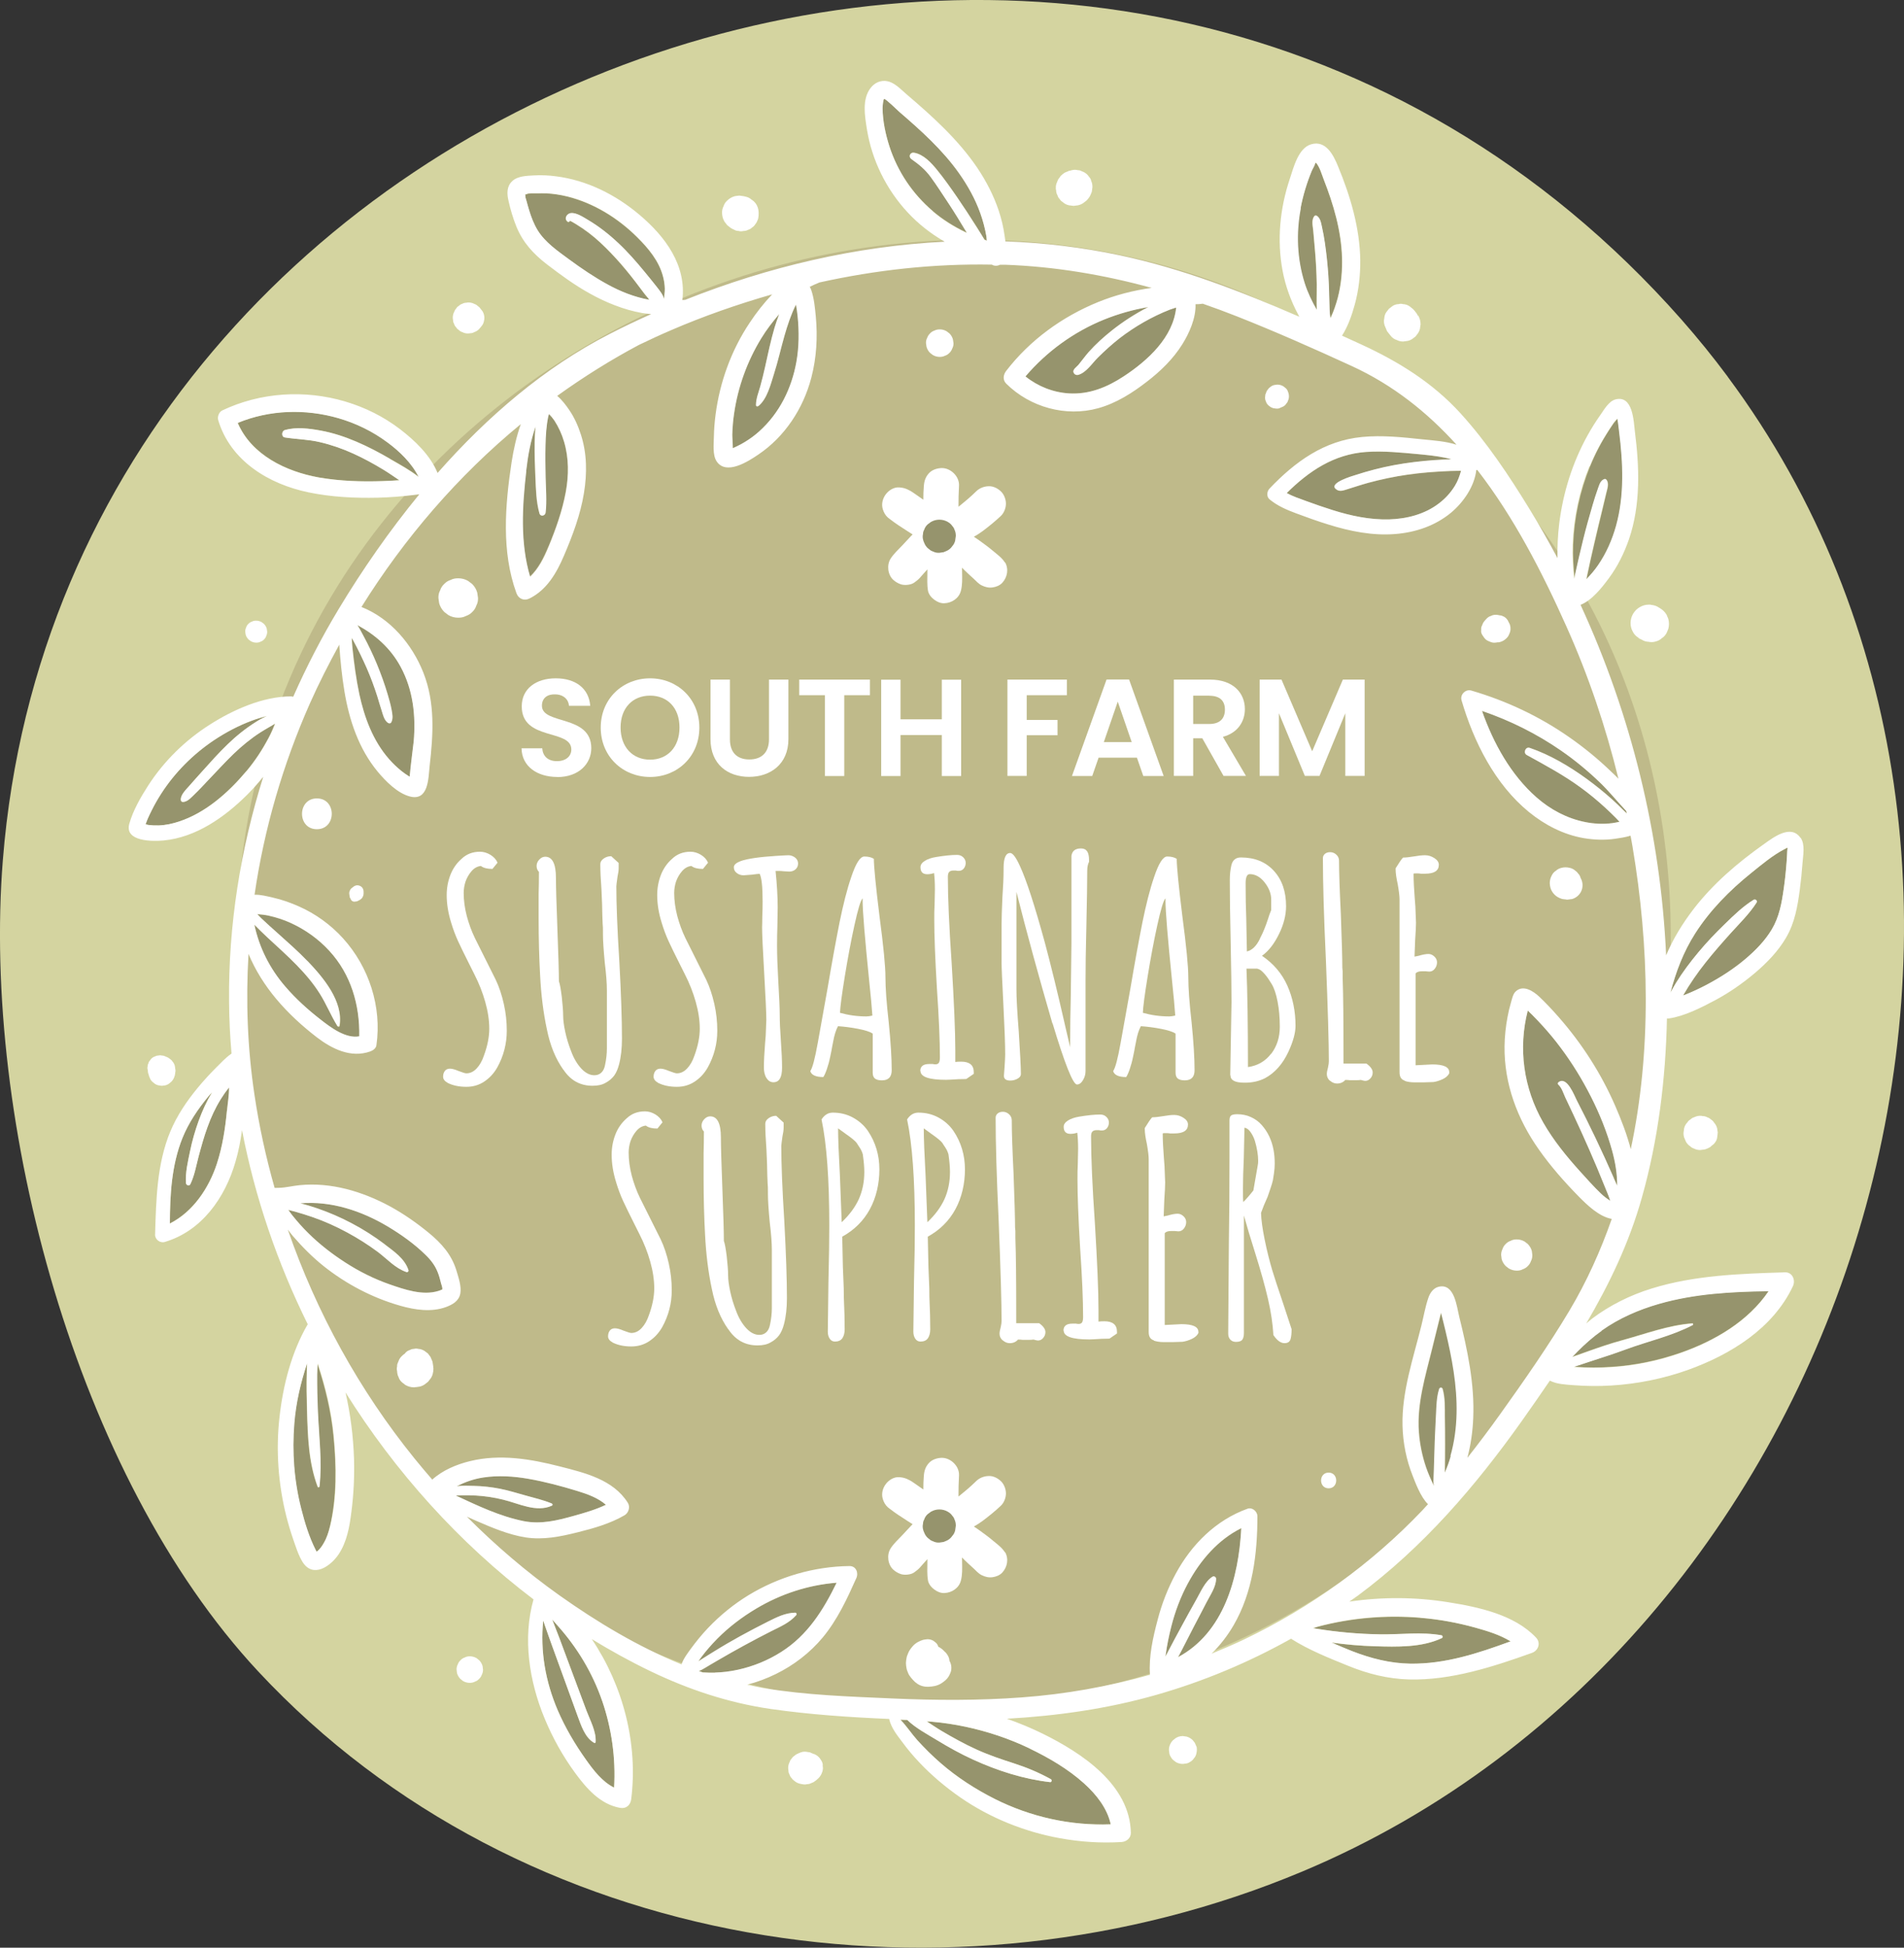 <?xml version="1.0" encoding="UTF-8"?> <svg xmlns="http://www.w3.org/2000/svg" id="Layer_2" data-name="Layer 2" viewBox="0 0 179.36 183.42"><rect x="0" y="0" width="179.36" height="183.42" fill="#333333" stroke="none"/><defs><style> .cls-1 { fill: #d4d4a0; } .cls-2 { fill: #fff; } .cls-3 { fill: #bfba8a; } .cls-4 { fill: #96946d; } </style></defs><g id="OBJECTS"><path class="cls-1" d="M162.76,35.48c-1.36-1.83-2.81-3.62-4.35-5.37C105.52-29.8,6.24,6.19.27,80.98c-1.97,24.64,6.87,57.99,24.05,76.42,24.8,26.6,65.38,32.65,98.33,18.86,53-22.19,74.36-94.7,40.11-140.77Z"></path><path class="cls-3" d="M144.89,49.3c-1.03-1.38-2.12-2.73-3.28-4.04C101.78.14,27.01,27.24,22.52,83.57c-1.48,18.55,5.17,43.68,18.11,57.55,18.68,20.03,49.24,24.59,74.05,14.2,39.92-16.71,56-71.32,30.21-106.02Z"></path><g><path class="cls-2" d="M52.5,73.17c-1.89,0-3.34-.99-3.37-2.7h1.95c.05.73.53,1.21,1.38,1.21s1.36-.46,1.36-1.1c0-1.96-4.68-.78-4.67-4.07,0-1.64,1.33-2.63,3.2-2.63s3.13.95,3.25,2.59h-2c-.04-.6-.52-1.07-1.3-1.08-.71-.03-1.25.33-1.25,1.07,0,1.82,4.65.81,4.65,4,0,1.43-1.14,2.72-3.21,2.72Z"></path><path class="cls-2" d="M61.24,73.17c-2.56,0-4.65-1.92-4.65-4.65s2.09-4.64,4.65-4.64,4.64,1.92,4.64,4.64-2.07,4.65-4.64,4.65ZM61.24,71.54c1.64,0,2.77-1.18,2.77-3.03s-1.13-3-2.77-3-2.78,1.16-2.78,3,1.13,3.03,2.78,3.03Z"></path><path class="cls-2" d="M66.94,64h1.82v5.62c0,1.25.68,1.9,1.83,1.9s1.85-.65,1.85-1.9v-5.62h1.83v5.6c0,2.39-1.72,3.56-3.71,3.56s-3.63-1.17-3.63-3.56v-5.6Z"></path><path class="cls-2" d="M75.29,64h6.66v1.47h-2.42v7.61h-1.82v-7.61h-2.42v-1.47Z"></path><path class="cls-2" d="M88.72,69.22h-3.89v3.86h-1.82v-9.07h1.82v3.73h3.89v-3.73h1.82v9.07h-1.82v-3.86Z"></path><path class="cls-2" d="M94.9,64h5.6v1.47h-3.78v2.33h2.9v1.44h-2.9v3.83h-1.82v-9.07Z"></path><path class="cls-2" d="M107.1,71.35h-3.61l-.6,1.73h-1.91l3.26-9.09h2.12l3.26,9.09h-1.92l-.6-1.73ZM105.29,66.09l-1.31,3.8h2.63l-1.31-3.8Z"></path><path class="cls-2" d="M113.99,64c2.18,0,3.28,1.26,3.28,2.78,0,1.1-.61,2.22-2.07,2.61l2.17,3.68h-2.11l-2-3.54h-.86v3.54h-1.82v-9.07h3.41ZM113.92,65.51h-1.52v2.67h1.52c1.01,0,1.47-.53,1.47-1.35s-.46-1.31-1.47-1.31Z"></path><path class="cls-2" d="M118.65,64h2.07l2.89,6.75,2.89-6.75h2.05v9.07h-1.82v-5.9l-2.43,5.9h-1.38l-2.44-5.9v5.9h-1.82v-9.07Z"></path></g><g><path class="cls-2" d="M42.19,101.99c-.3-.17-.45-.36-.45-.59s.06-.41.17-.55c.11-.14.27-.21.48-.21.19,0,.46.07.81.22.39.15.63.22.73.22.35,0,.68-.15.97-.46.29-.31.52-.71.69-1.22.34-.93.5-1.77.5-2.52,0-.8-.13-1.65-.38-2.53-.25-.89-.59-1.75-1.02-2.59l-.45-.9c-.47-.93-.83-1.67-1.08-2.21-.25-.54-.47-1.13-.66-1.76-.28-.9-.42-1.76-.42-2.6,0-.67.12-1.31.35-1.9s.58-1.1,1.05-1.51c.47-.45,1.04-.67,1.74-.67.34,0,.66.1.98.29.32.2.54.44.67.74l-.48.59c-.49,0-.85-.09-1.09-.28-.34.04-.63.2-.88.49-.25.29-.44.62-.57.99-.11.35-.17.71-.17,1.06,0,.71.1,1.43.29,2.17.2.74.45,1.43.77,2.09l1.96,3.92c.32.67.57,1.43.76,2.27.19.84.28,1.68.28,2.52,0,1.23-.3,2.39-.9,3.47-.32.56-.73,1-1.23,1.33s-1.06.49-1.68.49c-.67,0-1.25-.12-1.74-.36Z"></path><path class="cls-2" d="M53.06,100.73c-.73-1.03-1.24-2.29-1.54-3.78-.34-1.59-.55-3.29-.64-5.1-.09-1.64-.14-3.43-.14-5.35v-2.32c.02-.65.03-1.34.03-2.07-.15-.15-.22-.34-.22-.56s.08-.42.25-.6c.17-.18.35-.27.56-.27.67,0,1.01.66,1.01,1.99,0,.86.05,2.48.14,4.87.09,2.39.14,4.01.14,4.87.09.24.18.73.27,1.46.08.73.13,1.33.13,1.79,0,.41.07.92.2,1.53.13.61.32,1.22.56,1.83.24.65.56,1.19.95,1.61.39.42.8.63,1.23.63.26,0,.48-.08.66-.25.18-.17.29-.41.35-.73.11-.52.17-1.04.17-1.54v-5.46c0-.69-.07-1.57-.2-2.63-.11-1.18-.17-2.06-.17-2.66v-.2c0-.3,0-.57-.03-.81l-.03-.81c0-.52-.03-1.32-.08-2.38-.07-.95-.11-1.75-.11-2.41,0-.21.11-.38.32-.53.21-.15.45-.22.71-.22l.7.64v.48c0,.22-.04.5-.11.81-.07.52-.11.82-.11.9,0,1.7.09,4.04.28,7.03.17,3.14.25,5.57.25,7.31,0,.93-.09,1.75-.28,2.46-.11.43-.27.78-.46,1.04-.2.26-.46.49-.8.67-.32.19-.73.28-1.23.28-1.16,0-2.07-.5-2.74-1.51Z"></path><path class="cls-2" d="M62.02,101.99c-.3-.17-.45-.36-.45-.59s.06-.41.17-.55c.11-.14.27-.21.48-.21.19,0,.46.07.81.22.39.15.63.22.73.22.35,0,.68-.15.97-.46.29-.31.52-.71.69-1.22.34-.93.5-1.77.5-2.52,0-.8-.13-1.65-.38-2.53-.25-.89-.59-1.75-1.02-2.59l-.45-.9c-.47-.93-.83-1.67-1.08-2.21-.25-.54-.47-1.13-.66-1.76-.28-.9-.42-1.76-.42-2.6,0-.67.12-1.31.35-1.9s.58-1.1,1.05-1.51c.47-.45,1.04-.67,1.74-.67.34,0,.66.1.98.29.32.2.54.44.67.74l-.48.59c-.49,0-.85-.09-1.09-.28-.34.04-.63.2-.88.49-.25.29-.44.62-.57.99-.11.35-.17.71-.17,1.06,0,.71.1,1.43.29,2.17.2.74.45,1.43.77,2.09l1.96,3.92c.32.67.57,1.43.76,2.27.19.84.28,1.68.28,2.52,0,1.23-.3,2.39-.9,3.47-.32.56-.73,1-1.23,1.33s-1.06.49-1.68.49c-.67,0-1.25-.12-1.74-.36Z"></path><path class="cls-2" d="M72.2,101.53c-.16-.27-.24-.6-.24-.99,0-.62.04-1.37.11-2.27l.06-.73.06-1.48c0-.65-.07-2.11-.2-4.37-.13-2.26-.2-3.71-.2-4.37,0-.06,0-.16.01-.32,0-.16.01-.41.01-.74.02-.37.03-.83.03-1.37,0-1.36-.09-2.23-.28-2.6-.11,0-.35.03-.73.08l-.78.06c-.24,0-.46-.07-.64-.21-.19-.14-.28-.32-.28-.55s.22-.42.67-.59c.65-.22,1.76-.38,3.33-.48.63-.04,1.02-.06,1.15-.06.22,0,.43.08.62.22.19.15.28.34.28.56s-.08.41-.24.55c-.16.14-.36.21-.6.21l-.5-.03c-.15-.02-.32-.03-.5-.03h-.28c.13,1.27.2,2.42.2,3.44l-.03,1.79c-.02.54-.03,1.15-.03,1.82,0,.9.04,1.97.11,3.22.09,1.55.14,2.62.14,3.22,0,.71.04,1.55.11,2.52.07.99.11,1.83.11,2.52,0,.92-.27,1.37-.81,1.37-.28,0-.5-.14-.66-.41Z"></path><path class="cls-2" d="M82.42,101.57c-.14-.11-.21-.3-.21-.56v-3.67c-.24-.17-.7-.32-1.37-.45s-1.31-.21-1.9-.25c-.21.39-.35.87-.45,1.43l-.11.56c-.02.13-.07.42-.17.87-.09.45-.2.84-.31,1.16-.11.33-.22.58-.34.77-.71,0-1.12-.19-1.23-.56.21-.3.44-1.18.7-2.63l.92-5.12c.41-2.43.79-4.5,1.13-6.22.35-1.72.71-3.15,1.11-4.31.43-1.29.84-1.93,1.23-1.93s.69.08.9.22c0,.75.18,2.55.53,5.4.37,2.8.56,4.71.56,5.74s.1,2.41.31,4.26c.19,1.89.28,3.39.28,4.51,0,.63-.31.95-.92.95-.3,0-.52-.06-.66-.17ZM82.18,95.63c-.06-.82-.15-1.84-.28-3.05-.43-4.22-.64-6.8-.64-7.76v-.22c-.19.19-.44,1.03-.77,2.53-.33,1.5-.63,3.11-.91,4.83-.28,1.72-.43,2.86-.45,3.42.78.22,1.61.34,2.49.34.15,0,.34-.03.56-.08Z"></path><path class="cls-2" d="M86.69,100.87c0-.45.28-.67.84-.67h.34c.07.02.16.03.25.03.15,0,.26-.05.32-.14.06-.09.1-.26.1-.5,0-1.59-.09-3.75-.28-6.5-.17-2.86-.25-5.01-.25-6.47,0-.52,0-1,.03-1.43l.03-1.43c0-.62-.03-1.13-.08-1.54-.21.07-.42.11-.64.11-.43,0-.64-.22-.64-.67,0-.22.14-.42.41-.59s.62-.29,1.05-.36c.78-.13,1.45-.2,1.99-.2.22,0,.42.07.57.22.16.15.24.33.24.53s-.06.38-.18.53c-.12.15-.28.22-.46.22-.11,0-.21,0-.28-.03h-.22c-.19,0-.32.04-.41.13s-.13.24-.13.46c0,1.98.12,4.7.36,8.18.22,3.64.34,6.37.34,8.2v1.06c.13-.02.32-.03.56-.03.78,0,1.18.33,1.18.98v.17l-.7.48s-.08,0-.17.01c-.09,0-.28.01-.56.01-.63.04-1.03.06-1.18.06-1.61,0-2.41-.28-2.41-.84Z"></path><path class="cls-2" d="M99.14,96.39c-1.31-4.5-2.44-8.63-3.39-12.4v9.18c0,.78.07,2.12.22,4,.13,2.05.2,3.38.2,3.98,0,.17-.1.31-.31.43-.21.12-.44.18-.7.18-.39,0-.59-.15-.59-.45l.06-.81c.04-.6.06-.99.06-1.18,0-.99-.06-2.56-.17-4.7-.11-2.18-.17-3.51-.17-3.98v-3.58c0-.58.03-1.44.08-2.58.07-.99.11-1.85.11-2.58v-.17c0-.93.21-1.4.62-1.4.24,0,.55.41.92,1.23.62,1.34,1.4,3.75,2.35,7.22.54,2.02,1.18,4.61,1.9,7.78-.02-.07.13.57.45,1.93l.03.14c0-1.81.02-3.43.06-4.87l.06-4.87v-8.29c.07-.47.37-.7.9-.7s.76.36.76,1.09v.17c-.11.22-.17.49-.17.81,0,1.14-.03,2.86-.08,5.15-.06,2.31-.08,4.05-.08,5.21v8.54c0,.3-.08.58-.24.85s-.35.41-.57.41c-.37,0-1.14-1.92-2.3-5.77Z"></path><path class="cls-2" d="M110.95,101.57c-.14-.11-.21-.3-.21-.56v-3.67c-.24-.17-.7-.32-1.37-.45s-1.31-.21-1.9-.25c-.21.39-.35.87-.45,1.43l-.11.56c-.02.13-.07.42-.17.87-.09.45-.2.84-.31,1.16-.11.33-.22.58-.34.77-.71,0-1.12-.19-1.23-.56.21-.3.44-1.18.7-2.63l.92-5.12c.41-2.43.79-4.5,1.13-6.22.35-1.72.71-3.15,1.11-4.31.43-1.29.84-1.93,1.23-1.93s.69.08.9.22c0,.75.18,2.55.53,5.4.37,2.8.56,4.71.56,5.74s.1,2.41.31,4.26c.19,1.89.28,3.39.28,4.51,0,.63-.31.95-.92.95-.3,0-.52-.06-.66-.17ZM110.71,95.63c-.06-.82-.15-1.84-.28-3.05-.43-4.22-.64-6.8-.64-7.76v-.22c-.19.19-.44,1.03-.77,2.53-.33,1.5-.63,3.11-.91,4.83-.28,1.72-.43,2.86-.45,3.42.78.22,1.61.34,2.49.34.15,0,.34-.03.56-.08Z"></path><path class="cls-2" d="M115.89,101.26l.06-3.44.06-3.44c0-1.25-.03-3.14-.08-5.68-.06-2.52-.08-4.41-.08-5.68v-.17c0-.48.05-.93.14-1.34.11-.5.41-.76.9-.76,1.31,0,2.34.42,3.11,1.26.77.84,1.15,1.95,1.15,3.33,0,.84-.22,1.72-.67,2.63-.45.92-.98,1.6-1.6,2.04,1.08.73,1.88,1.67,2.39,2.81.51,1.15.77,2.41.77,3.79,0,.65-.22,1.47-.67,2.44-.54,1.16-1.28,1.99-2.21,2.49-.56.28-1.18.42-1.85.42h-.11c-.86,0-1.29-.23-1.29-.7ZM118.69,88.38c.28-.52.54-1.16.78-1.9.06-.21.15-.47.28-.78v-.98c0-.56-.21-1.1-.62-1.62-.41-.52-.88-.78-1.4-.78-.26,0-.39.29-.39.87,0,1.23.02,2.33.06,3.3l.06,3.11c.49-.11.9-.51,1.23-1.2ZM119.75,99.24c.54-.71.81-1.56.81-2.55,0-.86-.07-1.65-.21-2.37-.14-.72-.32-1.26-.55-1.64-.21-.35-.41-.65-.62-.9-.21-.24-.38-.4-.53-.48l-.22-.08h-1.01c.09,2.15.14,5.24.14,9.27.91-.13,1.64-.55,2.18-1.26Z"></path><path class="cls-2" d="M125.28,101.78c-.2-.18-.29-.39-.29-.63,0-.17.04-.37.11-.62.06-.26.08-.46.08-.59,0-1.66-.09-4.85-.28-9.58-.19-4.03-.28-7.21-.28-9.55,0-.17.07-.3.2-.41.13-.1.29-.15.48-.15.22,0,.42.08.59.24.17.16.25.35.25.57,0,1.12.06,2.8.17,5.04.09,2.48.14,4.16.14,5.04l.03.34v.67c.06,1.62.08,4.05.08,7.28v.73h2.16c.39.28.59.56.59.84,0,.21-.07.39-.21.55-.14.16-.3.24-.49.24-.06,0-.16-.02-.31-.06l-.11-.03c-.11.02-.29.03-.53.03h-.48c-.13-.02-.28-.03-.45-.03-.19.22-.45.34-.78.34-.24,0-.46-.09-.66-.27Z"></path><path class="cls-2" d="M132.32,101.76c-.32-.09-.48-.35-.48-.78v-16.27c0-.32-.06-.79-.17-1.43-.13-.58-.2-1.05-.2-1.43v-.08c.32-.52.55-.86.7-1.01.26,0,.61-.04,1.04-.11.39-.07.74-.11,1.04-.11s.59.09.87.27c.28.18.42.39.42.63,0,.56-.43.84-1.29.84h-.39c-.11-.02-.24-.03-.39-.03-.17,0-.27,0-.31.03,0,.63.04,1.4.11,2.3l.06.78.06,1.54c0,.35-.03.9-.08,1.62l-.06,1.57.39-.08c.37-.11.68-.17.92-.17.21,0,.39.08.56.24.17.16.25.34.25.55,0,.22-.07.42-.21.6-.14.18-.31.27-.52.27l-.34-.03h-.36c-.28,0-.48.07-.59.2v8.65l1.57-.08c1.06,0,1.6.24,1.6.73v.11c-.11.22-.32.41-.62.55-.3.14-.59.23-.87.27l-.92.03h-.87c-.35,0-.66-.05-.92-.14Z"></path></g><g><path class="cls-2" d="M57.73,126.44c-.3-.17-.45-.36-.45-.59s.06-.41.17-.55c.11-.14.27-.21.48-.21.19,0,.46.07.81.22.39.15.63.22.73.22.35,0,.68-.15.97-.46.29-.31.52-.71.69-1.22.34-.93.5-1.77.5-2.52,0-.8-.13-1.65-.38-2.53-.25-.89-.59-1.75-1.02-2.59l-.45-.9c-.47-.93-.83-1.67-1.08-2.21-.25-.54-.47-1.13-.66-1.76-.28-.9-.42-1.76-.42-2.6,0-.67.12-1.31.35-1.9s.58-1.1,1.05-1.51c.47-.45,1.04-.67,1.74-.67.34,0,.66.1.98.29.32.2.54.44.67.74l-.48.59c-.49,0-.85-.09-1.09-.28-.34.04-.63.2-.88.49-.25.29-.44.62-.57.99-.11.35-.17.71-.17,1.06,0,.71.1,1.43.29,2.17.2.74.45,1.43.77,2.09l1.96,3.92c.32.67.57,1.43.76,2.27.19.84.28,1.68.28,2.52,0,1.23-.3,2.39-.9,3.47-.32.56-.73,1-1.23,1.33s-1.06.49-1.68.49c-.67,0-1.25-.12-1.74-.36Z"></path><path class="cls-2" d="M68.6,125.18c-.73-1.03-1.24-2.29-1.54-3.78-.34-1.59-.55-3.29-.64-5.1-.09-1.64-.14-3.43-.14-5.35v-2.32c.02-.65.03-1.34.03-2.07-.15-.15-.22-.34-.22-.56s.08-.42.25-.6c.17-.18.35-.27.56-.27.67,0,1.01.66,1.01,1.99,0,.86.05,2.48.14,4.87.09,2.39.14,4.01.14,4.87.09.24.18.73.27,1.46.08.73.13,1.33.13,1.79,0,.41.07.92.2,1.53.13.61.32,1.22.56,1.83.24.65.56,1.19.95,1.61.39.42.8.63,1.23.63.26,0,.48-.08.66-.25.18-.17.29-.41.35-.73.11-.52.17-1.04.17-1.54v-5.46c0-.69-.07-1.57-.2-2.63-.11-1.18-.17-2.06-.17-2.66v-.2c0-.3,0-.57-.03-.81l-.03-.81c0-.52-.03-1.32-.08-2.38-.07-.95-.11-1.75-.11-2.41,0-.21.11-.38.32-.53.21-.15.45-.22.71-.22l.7.64v.48c0,.22-.04.5-.11.81-.07.52-.11.82-.11.9,0,1.7.09,4.04.28,7.03.17,3.14.25,5.57.25,7.31,0,.93-.09,1.75-.28,2.46-.11.43-.27.78-.46,1.04-.2.26-.46.49-.8.67-.32.19-.73.28-1.23.28-1.16,0-2.07-.5-2.74-1.51Z"></path><path class="cls-2" d="M78.16,126.07c-.12-.18-.18-.4-.18-.66l.06-4.7c.06-2.28.08-4.04.08-5.29,0-4.35-.24-7.68-.73-10,.28-.43.63-.64,1.06-.64.69,0,1.32.15,1.89.46.57.31,1.04.72,1.41,1.25.73,1.08,1.09,2.3,1.09,3.64s-.3,2.65-.9,3.75c-.6,1.1-1.47,1.96-2.6,2.58l.06,2.83.06,1.48c.02.32.03.77.03,1.37.06,1.25.08,2.27.08,3.05,0,.35-.08.63-.22.84-.15.21-.38.31-.7.31-.21,0-.37-.09-.49-.27ZM80.9,112.93c.34-.76.52-1.61.52-2.56v-.03c0-.43-.05-.97-.14-1.62-.06-.22-.16-.45-.31-.67-.15-.22-.23-.35-.25-.39-.13-.19-.48-.48-1.04-.87l-.73-.53c0,.95.06,2.43.17,4.42l.17,4.42c.73-.69,1.26-1.41,1.61-2.17Z"></path><path class="cls-2" d="M86.22,126.07c-.12-.18-.18-.4-.18-.66l.06-4.7c.06-2.28.08-4.04.08-5.29,0-4.35-.24-7.68-.73-10,.28-.43.63-.64,1.06-.64.69,0,1.32.15,1.89.46.57.31,1.04.72,1.41,1.25.73,1.08,1.09,2.3,1.09,3.64s-.3,2.65-.9,3.75c-.6,1.1-1.47,1.96-2.6,2.58l.06,2.83.06,1.48c.02.32.03.77.03,1.37.06,1.25.08,2.27.08,3.05,0,.35-.08.63-.22.84-.15.21-.38.31-.7.31-.21,0-.37-.09-.49-.27ZM88.97,112.93c.34-.76.52-1.61.52-2.56v-.03c0-.43-.05-.97-.14-1.62-.06-.22-.16-.45-.31-.67-.15-.22-.23-.35-.25-.39-.13-.19-.48-.48-1.04-.87l-.73-.53c0,.95.06,2.43.17,4.42l.17,4.42c.73-.69,1.26-1.41,1.61-2.17Z"></path><path class="cls-2" d="M94.45,126.23c-.2-.18-.29-.39-.29-.63,0-.17.04-.37.11-.62.06-.26.08-.46.08-.59,0-1.66-.09-4.85-.28-9.58-.19-4.03-.28-7.21-.28-9.55,0-.17.07-.3.2-.41.13-.1.29-.15.48-.15.22,0,.42.08.59.24.17.16.25.35.25.57,0,1.12.06,2.8.17,5.04.09,2.48.14,4.16.14,5.04l.03.34v.67c.06,1.62.08,4.05.08,7.28v.73h2.16c.39.28.59.56.59.84,0,.21-.07.39-.21.55-.14.16-.3.24-.49.24-.06,0-.16-.02-.31-.06l-.11-.03c-.11.02-.29.03-.53.03h-.48c-.13-.02-.28-.03-.45-.03-.19.22-.45.34-.78.34-.24,0-.46-.09-.66-.27Z"></path><path class="cls-2" d="M100.18,125.32c0-.45.28-.67.84-.67h.34c.07.02.16.03.25.03.15,0,.26-.05.32-.14.06-.09.1-.26.1-.5,0-1.59-.09-3.75-.28-6.5-.17-2.86-.25-5.01-.25-6.47,0-.52,0-1,.03-1.43l.03-1.43c0-.62-.03-1.13-.08-1.54-.21.07-.42.11-.64.11-.43,0-.64-.22-.64-.67,0-.22.14-.42.41-.59s.62-.29,1.05-.36c.78-.13,1.45-.2,1.99-.2.22,0,.42.07.57.22.16.15.24.33.24.53s-.06.38-.18.53c-.12.15-.28.22-.46.22-.11,0-.21,0-.28-.03h-.22c-.19,0-.32.04-.41.13s-.13.24-.13.46c0,1.98.12,4.7.36,8.18.22,3.64.34,6.37.34,8.2v1.06c.13-.02.32-.03.56-.03.78,0,1.18.33,1.18.98v.17l-.7.48s-.08,0-.17.01c-.09,0-.28.01-.56.01-.63.04-1.03.06-1.18.06-1.61,0-2.41-.28-2.41-.84Z"></path><path class="cls-2" d="M108.69,126.22c-.32-.09-.48-.35-.48-.78v-16.27c0-.32-.06-.79-.17-1.43-.13-.58-.2-1.05-.2-1.43v-.08c.32-.52.55-.86.7-1.01.26,0,.61-.04,1.04-.11.39-.07.74-.11,1.04-.11s.59.09.87.27c.28.18.42.39.42.63,0,.56-.43.84-1.29.84h-.39c-.11-.02-.24-.03-.39-.03-.17,0-.27,0-.31.03,0,.63.04,1.4.11,2.3l.06.78.06,1.54c0,.35-.03.9-.08,1.62l-.06,1.57.39-.08c.37-.11.68-.17.92-.17.21,0,.39.08.56.24.17.16.25.34.25.55,0,.22-.07.42-.21.6-.14.18-.31.27-.52.27l-.34-.03h-.36c-.28,0-.48.07-.59.2v8.65l1.57-.08c1.06,0,1.6.24,1.6.73v.11c-.11.22-.32.41-.62.55-.3.14-.59.23-.87.27l-.92.03h-.87c-.35,0-.66-.05-.92-.14Z"></path><path class="cls-2" d="M119.95,125.72v-.08c-.06-.99-.22-2.09-.5-3.3-.28-1.21-.69-2.68-1.23-4.4-.41-1.29-.76-2.45-1.04-3.47v11.03c0,.3-.05.52-.15.66s-.3.21-.6.21c-.22,0-.4-.07-.53-.21-.13-.14-.2-.32-.2-.55v-.22l.06-8.23c.04-2.43.06-5.16.06-8.2v-3.44c0-.22.05-.38.14-.46s.29-.13.59-.13c.47,0,.9.09,1.29.27.39.18.73.42,1.01.74.58.65.95,1.44,1.12,2.35.07.37.11.8.11,1.29,0,.28-.02.59-.07.92-.05.34-.08.55-.1.64-.04.19-.12.47-.25.84-.13.37-.21.62-.25.73l-.34.78-.28.73c.02.67.14,1.52.35,2.55.21,1.03.45,1.98.71,2.86.19.62.52,1.64,1.01,3.08l.81,2.46v.06c0,.32-.03.59-.08.81-.06.3-.25.45-.59.45-.35,0-.7-.25-1.04-.76ZM118.07,112.11l.42-2.41c.02-.09.03-.22.03-.39,0-.54-.1-1.17-.31-1.88-.11-.34-.26-.62-.43-.85s-.36-.36-.55-.38l-.06,2.8c-.06,1.25-.08,2.22-.08,2.91,0,.65,0,1.08.03,1.29.26-.26.58-.62.95-1.09Z"></path></g><g><path class="cls-4" d="M72.09,34.51c.26-1.22.53-2.45.88-3.65.13-.43.28-.86.44-1.28-.61.72-1.19,1.47-1.69,2.28-1.32,2.16-2.2,4.59-2.56,7.09-.1.66-.15,1.32-.17,1.98,0,.12.04.81.05,1.27,0,0,.01,0,.02,0,.12-.05.23-.1.34-.16.27-.13.53-.27.78-.42.48-.29.92-.62,1.34-.99,1.91-1.71,3.06-4.05,3.51-6.55.25-1.4.26-2.84.12-4.26-.04-.38-.09-.76-.16-1.14-.47.94-.8,1.95-1.09,2.96-.34,1.19-.61,2.39-.98,3.57-.31.97-.64,2.37-1.47,3.03-.09.07-.22.03-.22-.09,0-.6.25-1.2.41-1.78.17-.62.33-1.23.46-1.86Z"></path><path class="cls-4" d="M31.79,96.64c-.61-.99-1.04-2.07-1.66-3.05-.61-.97-1.36-1.85-2.16-2.67-.89-.92-1.86-1.77-2.79-2.64-.41-.38-.81-.78-1.21-1.18.46,2.14,1.43,4.11,2.93,5.84.99,1.15,2.12,2.17,3.32,3.1.91.71,2.35,1.81,3.63,1.57.05-2.95-.79-5.84-2.82-8.05-1.02-1.11-2.25-2-3.62-2.62-.68-.31-1.4-.54-2.12-.7-.31-.07-.68-.1-1.04-.14.13.14.25.28.37.39.48.45.97.89,1.46,1.33.99.89,2,1.77,2.92,2.73,1.48,1.54,3.38,3.8,3.01,6.09-.02.1-.16.1-.2.03Z"></path><path class="cls-4" d="M53.77,20.08c.51-.06,1.14.37,1.57.62,1.04.61,2.01,1.38,2.89,2.2.9.84,1.71,1.78,2.49,2.72.39.47.76.94,1.14,1.41.3.37.58.72.7,1.16,0-.33.07-.68.06-1.01-.01-.39-.07-.77-.17-1.14-.38-1.46-1.39-2.66-2.44-3.7-1.82-1.8-4.09-3.21-6.59-3.83-.64-.16-1.28-.26-1.93-.29-.31-.02-.62-.02-.94,0-.24,0-.72-.03-.94.07-.24.12-.14-.15-.13.21,0,.12.09.33.11.44.08.3.16.59.25.88.2.66.44,1.29.8,1.88.71,1.16,1.9,1.96,2.97,2.75,1.15.85,2.35,1.66,3.61,2.35,1.24.68,2.55,1.2,3.94,1.45-.14-.21-.35-.42-.46-.58-.29-.39-.58-.77-.87-1.15-.57-.74-1.16-1.46-1.79-2.15-.63-.7-1.3-1.37-2.02-1.98-.37-.31-.76-.61-1.16-.88-.1-.07-1.17-.78-1.19-.69-.03.11-.16.13-.23.06-.34-.28-.04-.74.33-.78Z"></path><path class="cls-4" d="M51.65,51.48c.69-1.66,1.31-3.38,1.63-5.15.29-1.58.3-3.2-.16-4.75-.21-.71-.51-1.37-.91-1.99-.15-.22-.32-.43-.51-.62-.02.1-.06.19-.08.28-.18.88-.23,1.78-.25,2.68-.02,1-.01,2,.01,3,.03,1.11.13,2.22,0,3.32-.04.32-.49.42-.58.08-.31-1.1-.33-2.26-.38-3.4-.05-1.09-.08-2.19-.07-3.28,0-.49.03-.99.08-1.48-.47,1.34-.72,2.76-.88,4.16-.38,3.3-.59,6.74.36,9.95.8-.76,1.31-1.8,1.73-2.81Z"></path><path class="cls-4" d="M103.42,33.67c-.54.53-1.1,1.43-1.87,1.63-.14.04-.31-.02-.38-.16,0,0-.01-.02-.02-.03-.17-.3.28-.56.43-.75.33-.39.63-.82.97-1.21.66-.74,1.4-1.41,2.18-2.03,1.08-.85,2.22-1.59,3.44-2.21-1.43.24-2.83.64-4.17,1.18-2.86,1.16-5.4,3.01-7.4,5.35,1.16.94,2.6,1.51,4.11,1.6,1.9.11,3.59-.58,5.15-1.61,2.28-1.49,4.66-3.68,4.94-6.49-.26.09-.5.16-.63.21-1.67.66-3.26,1.57-4.69,2.67-.73.56-1.41,1.19-2.07,1.84Z"></path><path class="cls-4" d="M33.85,65.34c.48,2.22,1.29,4.43,2.81,6.15.36.4.74.78,1.17,1.12.21.17.43.32.65.46.03.02.08.04.12.07.07-1,.35-3.07.38-3.33.2-2.41-.07-4.85-1.23-7.01-.95-1.76-2.36-3-4.07-3.93.21.33.38.68.55.98.47.86.89,1.75,1.27,2.66.39.95.74,1.91,1.03,2.89.14.48.28.96.37,1.45.07.39.16.81-.03,1.17-.07.14-.24.12-.34.04-.33-.26-.44-.75-.57-1.14-.14-.45-.26-.9-.41-1.34-.29-.9-.62-1.8-1-2.67-.39-.88-.8-1.76-1.27-2.6-.04-.08-.09-.15-.13-.23.02.33.04.66.07.99.16,1.43.34,2.87.64,4.28Z"></path><path class="cls-4" d="M25.9,68.16c-.46.27-.92.53-1.37.81-.92.59-1.77,1.29-2.56,2.05-.83.81-1.61,1.67-2.41,2.5-.41.42-.8.86-1.22,1.26-.3.29-.68.76-1.13.75-.11,0-.18-.08-.19-.19-.04-.48.51-.99.81-1.34.4-.47.82-.92,1.23-1.38.77-.86,1.54-1.72,2.37-2.52.81-.78,1.69-1.49,2.64-2.09.34-.22.7-.41,1.06-.58-.49.13-.97.27-1.44.45-1.26.47-2.45,1.1-3.57,1.85-1.96,1.31-3.67,3.03-4.95,5.02-.33.51-.63,1.03-.9,1.58-.13.26-.25.52-.37.78-.07.15-.12.35-.2.52.1.02.2.05.29.07.32.04.64.05.95.04.65-.02,1.28-.16,1.89-.36,2.52-.82,4.67-2.74,6.35-4.73.81-.96,1.51-2.02,2.09-3.14.23-.44.42-.89.61-1.34Z"></path><path class="cls-4" d="M91.08,21.91c-.57-.94-1.14-1.89-1.75-2.81-.54-.82-1.07-1.66-1.66-2.45-.52-.71-1.11-1.19-1.82-1.69-.31-.22-.11-.65.25-.59.9.15,1.63.96,2.18,1.63.66.81,1.26,1.67,1.86,2.53.65.95,1.28,1.91,1.89,2.88.24.38.47.77.71,1.15.07.03.15.05.22.08-.01-.13-.02-.27-.04-.4-.12-.74-.32-1.46-.57-2.17-.48-1.35-1.19-2.62-2.02-3.79-1.55-2.19-3.57-4.01-5.6-5.75-.16-.14-1.32-1.28-1.44-1.23-.1.04-.16.71-.15.89.02,1.22.28,2.44.65,3.6.76,2.36,2.18,4.46,4.07,6.07.93.8,1.99,1.46,3.1,1.99.04.02.09.03.13.05Z"></path><path class="cls-4" d="M20.77,103.54c-.49.8-.89,1.66-1.21,2.55-.33.92-.59,1.86-.85,2.8-.24.89-.38,1.79-.78,2.62-.1.21-.39.09-.41-.11-.07-1,.18-2.01.38-2.99.2-.98.48-1.95.82-2.89.34-.92.74-1.83,1.26-2.67-.11.12-.22.24-.33.36-.99,1.19-1.89,2.5-2.46,3.94-1.03,2.56-1.17,5.33-1.19,8.06,2.19-1.11,3.68-3.34,4.43-5.63.53-1.62.79-3.32.95-5.02.06-.67.21-1.44.19-2.18,0,0-.02.02-.02.03-.29.36-.55.73-.79,1.12Z"></path><path class="cls-4" d="M36.51,41.66c-1.4-1.04-2.98-1.8-4.64-2.29-3.1-.89-6.48-.79-9.47.45,1.29,3.01,4.55,4.58,7.65,5.14,1.97.35,4.02.41,6.02.34.52-.02,1.04-.04,1.56-.08-.49-.33-.98-.67-1.48-.98-.93-.56-1.88-1.09-2.86-1.53-1.01-.46-2.07-.83-3.15-1.08-1.09-.26-2.19-.26-3.29-.44-.37-.06-.32-.61,0-.7,1.06-.3,2.29-.14,3.35.05,1.16.21,2.27.58,3.36,1.04,1.1.47,2.16,1.03,3.2,1.63.9.52,1.86,1.04,2.69,1.69-.65-1.31-1.78-2.39-2.93-3.25Z"></path><path class="cls-4" d="M148.39,54.16c.24-1.11.49-2.22.77-3.32.27-1.1.58-2.2.9-3.29.15-.51.31-1.02.49-1.52.14-.38.22-.77.62-.91.07-.02.14.02.18.07.28.36.06.88-.03,1.29-.12.52-.24,1.03-.37,1.55-.26,1.03-.49,2.07-.74,3.1-.24,1.03-.48,2.07-.69,3.11-.02.11-.04.22-.06.32.4-.41.77-.84,1.1-1.32.77-1.13,1.33-2.39,1.7-3.71.8-2.88.65-5.94.29-8.87-.05-.41-.09-.83-.17-1.23-.13.15-.28.31-.35.41-.16.23-.31.45-.46.69-.7,1.07-1.3,2.21-1.78,3.4-.95,2.34-1.49,4.84-1.58,7.37-.04,1.07.02,2.15.14,3.22.03-.12.05-.23.07-.35Z"></path><path class="cls-4" d="M132.59,44.71c-1.24.18-2.48.44-3.7.77-.63.17-1.24.37-1.86.57-.43.13-.84.34-1.2,0-.64-.58,1.63-1.23,1.85-1.3,1.2-.39,2.42-.71,3.66-.94,1.25-.23,2.51-.38,3.77-.47.54-.04,1.08-.06,1.62-.08-.2-.05-.41-.11-.61-.15-.82-.17-1.65-.25-2.48-.33-1.64-.16-3.29-.33-4.94-.21-3.05.21-5.4,1.8-7.48,3.87.56.31,1.18.51,1.77.73.85.31,1.7.62,2.57.88,1.73.54,3.51.92,5.32.87,1.65-.05,3.34-.48,4.67-1.5.6-.46,1.12-1.02,1.51-1.66.28-.45.44-.92.58-1.41-.33,0-.66.01-.99.02-1.36.05-2.71.15-4.05.35Z"></path><path class="cls-4" d="M147.05,70.68c-2.3-1.59-4.81-2.84-7.45-3.74,1.06,3.05,2.71,6.01,5.13,8.14,1.31,1.16,2.88,1.99,4.6,2.33.83.16,1.69.2,2.53.1.23-.03.46-.07.69-.13-.11-.12-.22-.24-.33-.35-.33-.34-.68-.67-1.03-.99-.73-.67-1.49-1.3-2.29-1.88-1.61-1.18-3.34-2.11-5.09-3.07-.36-.2-.11-.8.28-.67,1.93.65,3.73,1.73,5.37,2.92.83.6,1.63,1.24,2.38,1.92.37.34.74.68,1.09,1.04.09.09.19.19.29.28-.02-.07-.03-.14-.05-.22-.82-.87-1.57-1.81-2.43-2.64-1.15-1.11-2.39-2.14-3.71-3.05Z"></path><path class="cls-4" d="M124.03,29.17c-.03-.8,0-1.6,0-2.4-.02-1.11-.08-2.23-.18-3.34-.05-.57-.1-1.14-.15-1.71-.04-.43-.19-.99.09-1.36.05-.07.14-.11.22-.06.37.24.41.69.51,1.09.11.49.2.98.27,1.48.16,1.04.26,2.09.33,3.14.07,1.03.07,2.05.11,3.08,0,.29.04.58.08.87.01-.02.03-.05.04-.07.28-.59.49-1.22.66-1.85.33-1.25.44-2.53.4-3.82-.08-2.52-.8-4.98-1.72-7.31-.2-.51-.37-1.17-.73-1.59,0,0,0,0-.02-.02-.03.04-.06.09-.07.1-.05.22-.22.46-.31.67-.47,1.13-.82,2.32-1.06,3.53-.45,2.34-.35,4.78.37,7.05.28.88.67,1.71,1.14,2.51Z"></path><path class="cls-4" d="M148.11,127.77c.48-.17.95-.34,1.43-.51,1.07-.38,2.14-.75,3.24-1.05,2.19-.59,4.37-1.43,6.64-1.6.08,0,.11.12.04.15-2,1.04-4.22,1.52-6.32,2.3-1.1.41-2.22.76-3.34,1.13-.51.17-1.03.34-1.54.51.07,0,.14.02.21.02,1.09.07,2.19.08,3.29,0,2.23-.14,4.43-.6,6.54-1.33,3.22-1.12,6.38-2.97,8.31-5.82-3.48.06-6.98.24-10.34,1.2-1.92.55-3.76,1.35-5.39,2.51-.82.58-1.57,1.25-2.28,1.96-.17.17-.33.34-.49.51Z"></path><path class="cls-4" d="M135.77,123.63c-.3,1.17-.58,2.34-.87,3.51-.63,2.52-1.4,5.05-1.22,7.68.08,1.15.31,2.28.68,3.37.19.57.44,1.12.7,1.66.01.03.02.06.04.09-.02-.13-.04-.27-.04-.41,0-.38.02-.77.04-1.16.03-.86.05-1.72.08-2.57.03-.86.08-1.72.12-2.58.04-.81.05-1.65.3-2.42.05-.15.27-.16.32,0,.24.84.2,1.75.21,2.62,0,.86.02,1.72.02,2.58,0,.86,0,1.71-.02,2.57,0,.04,0,.08,0,.12.22-.5.41-1.02.56-1.55.37-1.31.55-2.66.58-4.01.06-2.64-.43-5.24-1.05-7.8-.14-.56-.28-1.13-.42-1.69Z"></path><path class="cls-4" d="M149.85,103.24c-.82-1.61-1.78-3.16-2.86-4.61-.52-.7-1.08-1.36-1.66-2.01-.32-.35-.64-.69-.97-1.02-.15-.15-.29-.29-.44-.43-.92,3.58-.39,7.31,1.46,10.55.96,1.67,2.18,3.17,3.47,4.6.64.7,1.27,1.43,1.96,2.08.28.27.57.49.88.68-.16-.48-.36-.95-.55-1.41-.45-1.13-.92-2.25-1.41-3.36-.49-1.12-1-2.24-1.52-3.35-.25-.54-.51-1.07-.76-1.61-.18-.39-.33-.92-.66-1.21-.08-.07-.04-.18.03-.23.79-.59,1.48,1.25,1.71,1.7.61,1.19,1.2,2.38,1.78,3.58.59,1.24,1.16,2.48,1.71,3.74.11.24.22.49.33.73,0-1.11-.18-2.22-.48-3.31-.49-1.76-1.19-3.48-2.01-5.11Z"></path><path class="cls-4" d="M38.3,119.79c-1.07-.36-1.82-1.23-2.71-1.9-.91-.68-1.87-1.29-2.88-1.83-1.05-.57-2.14-1.05-3.27-1.45-.54-.19-1.08-.35-1.63-.51-.19-.06-.43-.09-.65-.17.12.18.25.35.39.53.46.58.96,1.14,1.49,1.66,1.06,1.05,2.25,1.97,3.51,2.78,1.31.84,2.71,1.54,4.17,2.05,1.39.49,3.09,1.07,4.56.62.14-.04.27-.09.39-.15,0-.01,0,0,0-.02.02-.15-.09-.39-.12-.54-.09-.36-.18-.72-.32-1.06-.25-.63-.66-1.15-1.14-1.63-1.06-1.04-2.3-1.92-3.57-2.68-2.47-1.47-5.32-2.41-8.22-2.18.53.13,1.05.29,1.57.47,1.11.38,2.2.85,3.24,1.4,1.09.57,2.13,1.24,3.12,1.98.89.68,1.89,1.34,2.25,2.44.03.1-.08.22-.18.18Z"></path><path class="cls-4" d="M29.91,128.42c-.03.36-.04.72-.05,1.08,0,1.15.02,2.3.07,3.45.1,2.36.41,4.7.15,7.05-.01.1-.13.12-.17.02-.86-2.3-.93-4.76-1-7.2-.03-1.19-.06-2.38-.02-3.56,0-.21,0-.52.02-.85-.6,1.82-1.04,3.68-1.2,5.65-.22,2.69-.02,5.41.65,8.03.33,1.31.74,2.66,1.35,3.87.03.06.06.11.09.17,0,0,0,.01.01.02.06-.05.12-.1.18-.15.2-.2.36-.43.5-.68.28-.48.45-1.01.58-1.55.65-2.72.61-5.72.34-8.49-.23-2.35-.78-4.62-1.51-6.84Z"></path><path class="cls-4" d="M168.09,79.98c-1.1.57-2.14,1.45-3.1,2.22-2.04,1.64-3.91,3.52-5.32,5.74-1.1,1.72-1.8,3.59-2.31,5.54.18-.32.35-.64.54-.94.62-1,1.33-1.94,2.08-2.84.78-.94,1.62-1.82,2.5-2.67.85-.82,1.71-1.67,2.72-2.29.17-.1.38.1.27.27-.67,1.05-1.58,1.93-2.41,2.85-.82.91-1.63,1.83-2.39,2.79-.77.98-1.49,2.01-2.12,3.1.05-.02.1-.03.15-.05.7-.27,1.39-.59,2.06-.95,1.3-.69,2.55-1.49,3.67-2.44.95-.8,1.83-1.7,2.47-2.77.7-1.17.94-2.49,1.13-3.83.12-.83.2-1.67.27-2.51.03-.35.05-.69.06-1.04.02-.38.12-.37-.27-.17Z"></path><path class="cls-4" d="M52.02,152.51s.02.06.03.08c.22.56.44,1.12.65,1.68.42,1.12.84,2.25,1.26,3.38.43,1.15.86,2.3,1.29,3.45.34.9.93,1.96.86,2.94,0,.07-.08.12-.14.08-.88-.49-1.24-1.68-1.57-2.56-.41-1.11-.81-2.22-1.21-3.33-.41-1.13-.82-2.26-1.23-3.38-.22-.6-.43-1.21-.64-1.81-.05-.14-.1-.28-.15-.43-.29,2.88.21,5.73,1.37,8.45.71,1.65,1.63,3.21,2.67,4.66.71,1,1.53,2.07,2.64,2.62.16-2.76-.22-5.53-1.12-8.16-.92-2.66-2.38-5.07-4.25-7.16-.15-.17-.31-.34-.46-.52Z"></path><path class="cls-4" d="M47.39,141.23c-.84-.2-1.71-.34-2.57-.39-.45-.03-.91-.03-1.37-.02-.17,0-.35.02-.52.02,2.08.96,4.15,1.96,6.4,2.41,1.61.32,3.13-.06,4.69-.49,1.05-.29,2.08-.59,3.05-1.05-.75-.66-1.75-1.01-2.7-1.3-1.52-.47-3.07-.88-4.63-1.15-1.38-.24-2.83-.34-4.22-.12-.92.14-1.72.44-2.5.82.54-.06,1.12-.04,1.6-.03.83.02,1.66.11,2.47.27.81.16,1.6.41,2.4.63.84.23,1.66.42,2.46.75.08.03.13.16.03.21-1.49.67-3.14-.21-4.6-.56Z"></path><path class="cls-4" d="M123.68,153.33c.09.02.18.03.27.05,2.01.32,4.04.51,6.07.54,1.91.02,3.89-.25,5.78.09.12.02.14.21.03.26-1.92.9-4.24.83-6.3.77-1.37-.04-2.73-.16-4.09-.35.64.28,1.28.56,1.93.81,1.76.69,3.57,1.16,5.47,1.18,3.31.04,6.4-.98,9.46-2.1-1.01-.62-2.17-.97-3.31-1.29-1.7-.47-3.43-.79-5.18-.93-3.23-.26-6.49,0-9.63.83-.15.04-.32.09-.49.15Z"></path><path class="cls-4" d="M78.82,149.05c-2.67.21-5.26,1.06-7.58,2.44-1.33.8-2.56,1.73-3.66,2.83-.54.54-1.05,1.12-1.5,1.73-.1.13-.19.27-.28.4.08-.05.16-.1.23-.15.42-.27.85-.54,1.28-.8.81-.5,1.62-.97,2.45-1.43.85-.47,1.72-.92,2.59-1.36.82-.41,1.62-.82,2.56-.84.13,0,.18.15.1.24-.64.72-1.49,1.08-2.34,1.5-.85.42-1.68.86-2.51,1.32-.86.47-1.71.95-2.55,1.44-.41.24-.81.48-1.22.72-.18.11-.36.21-.55.27.13.05.25.1.38.14,0,0,.01,0,.02,0,.37.03.74.03,1.11.02.74-.02,1.46-.11,2.18-.27,1.45-.32,2.82-.89,4.08-1.68,2.49-1.58,3.97-3.95,5.21-6.51Z"></path><path class="cls-4" d="M87.82,162.14c-.16-.01-.33-.02-.51-.03.49.31.98.65,1.45.93,1.04.61,2.1,1.2,3.2,1.7,1.16.53,2.38.94,3.59,1.33,1.23.4,2.32.86,3.45,1.48.12.07.07.29-.07.28-2.51-.29-4.95-1.07-7.25-2.12-1.17-.54-2.3-1.16-3.4-1.83-.91-.56-2.02-1.14-2.81-1.91-.21,0-.43,0-.64-.02.58.6,1.05,1.32,1.6,1.94.68.76,1.41,1.48,2.18,2.14,1.54,1.34,3.27,2.46,5.1,3.38,3.39,1.7,7.15,2.53,10.93,2.39-.33-1.52-1.36-2.81-2.51-3.85-1.51-1.36-3.33-2.42-5.16-3.3-1.91-.92-3.94-1.59-6.01-2.03-1.04-.22-2.08-.38-3.14-.47Z"></path><path class="cls-4" d="M111.9,149.12c-.69,1.28-1.2,2.64-1.56,4.05-.23.88-.41,1.77-.53,2.67,0,.06-.01.11-.02.17.08-.16.16-.31.21-.41.42-.82.86-1.64,1.31-2.45.46-.84.91-1.67,1.38-2.5.4-.71.82-1.72,1.53-2.16.15-.09.34.03.34.2,0,.78-.56,1.56-.91,2.23-.38.75-.78,1.49-1.17,2.24-.4.77-.79,1.55-1.19,2.32-.1.2-.21.4-.32.6,4.3-2.31,5.71-7.41,5.96-12.15-2.21,1.09-3.87,3.04-5.03,5.2Z"></path><path class="cls-2" d="M169.62,78.92c-.91-1.34-2.56-.06-3.45.57-2.49,1.76-4.82,3.75-6.68,6.18-.99,1.3-1.89,2.75-2.54,4.3,0-.01,0-.02,0-.03-.52-11.37-3.29-22.64-8.06-32.98,1.07-.42,2.02-1.63,2.64-2.47.84-1.12,1.46-2.38,1.92-3.7,1.11-3.25.99-6.78.56-10.14-.12-.98-.18-3.44-1.81-3.04-.65.16-1.09.97-1.45,1.48-.44.62-.84,1.26-1.21,1.93-1.42,2.57-2.3,5.39-2.66,8.3-.13,1.07-.18,2.16-.16,3.24-.83-1.56-1.71-3.1-2.63-4.61-1.93-3.15-4.02-6.29-6.51-9.03-2.64-2.9-5.89-4.9-9.43-6.52-.57-.26-1.15-.52-1.73-.79.57-.88.94-1.98,1.2-2.92.37-1.34.53-2.76.52-4.15-.04-3.08-.93-6.07-2.1-8.89-.43-1.05-1.14-2.47-2.53-2.06-1.22.36-1.66,2.21-2.01,3.26-.93,2.77-1.22,5.76-.68,8.64.27,1.45.79,2.87,1.49,4.17.03.05.06.11.09.17-5.47-2.38-11.06-4.54-16.88-5.78-3.58-.76-7.19-1.19-10.81-1.32-.02-.17-.05-.34-.07-.5-.11-.82-.3-1.62-.56-2.4-.48-1.43-1.18-2.78-2.02-4.03-1.81-2.67-4.22-4.84-6.66-6.92-.53-.45-1.09-1.08-1.8-1.23-.63-.13-1.22.14-1.6.65-.81,1.07-.53,2.62-.34,3.84.46,2.92,1.83,5.7,3.84,7.86,1.01,1.09,2.2,2.02,3.49,2.76-8.36.42-16.65,2.37-24.45,5.48-.09,0-.17,0-.26.02.4-3.27-1.61-5.97-3.99-7.99-2.26-1.92-4.98-3.3-7.94-3.67-.69-.09-1.38-.12-2.08-.08-.67.04-1.51.05-2.03.55-.52.5-.49,1.17-.34,1.83.18.81.42,1.63.73,2.4.61,1.52,1.61,2.61,2.9,3.6,1.28.98,2.6,1.95,4.01,2.73,1.54.86,3.22,1.54,4.96,1.85.28.05.56.07.84.1-1.32.59-2.63,1.21-3.91,1.87-6.12,3.13-11.54,7.79-16.21,13.09-.68-1.67-2.16-3.07-3.53-4.12-1.54-1.18-3.31-2.06-5.17-2.61-3.81-1.13-7.98-.87-11.58.84-.32.15-.48.61-.38.93,1.16,3.84,4.78,6.02,8.52,6.79,2.13.44,4.34.55,6.51.5,1.15-.03,2.29-.12,3.43-.26.16-.02.32-.04.48-.06-2.83,3.45-5.37,7.11-7.58,10.78-1.61,2.67-3.04,5.44-4.3,8.29-.07-.02-.13-.04-.2-.04-2.65,0-5.48,1.27-7.67,2.67-2.31,1.47-4.31,3.43-5.8,5.74-.7,1.09-1.42,2.34-1.77,3.59-.47,1.68,2.19,1.67,3.23,1.57,3.05-.29,5.73-2.18,7.85-4.28.54-.54,1.06-1.12,1.54-1.72-2.15,6.84-3.29,13.99-3.22,21.17.01,1.64.09,3.27.23,4.9-.56.38-1.04.92-1.51,1.38-.59.59-1.15,1.21-1.68,1.85-1.04,1.26-1.95,2.61-2.58,4.12-1.27,3.06-1.33,6.44-1.43,9.7-.01.46.47.82.91.69,3.49-1.03,5.69-4.18,6.66-7.54.29-.98.48-1.98.62-2.99,1.22,6.33,3.33,12.5,6.19,18.28-1.53,2.62-2.33,5.76-2.66,8.75-.35,3.11-.12,6.29.64,9.32.18.71.39,1.42.63,2.12.25.72.5,1.54.9,2.19.98,1.57,2.63.42,3.39-.7.8-1.19,1.05-2.66,1.22-4.06.21-1.65.29-3.31.24-4.97-.07-2.08-.33-4.18-.8-6.23,4.66,7.45,10.68,14.16,17.71,19.49-1.04,3.67-.4,7.73,1.04,11.2.75,1.82,1.71,3.54,2.87,5.13,1.07,1.46,2.36,2.96,4.23,3.3.58.11.98-.24,1.06-.8.66-5.25-.76-10.7-3.71-15.09,1.78,1.09,3.61,2.1,5.5,3.01,3.61,1.74,7.37,2.99,11.35,3.57,3.69.53,7.43.78,11.16.94,0,0,0,0,0,0,.19.82.71,1.48,1.21,2.14.5.68,1.04,1.33,1.62,1.94,1.17,1.24,2.49,2.35,3.89,3.32,2.78,1.92,6.04,3.23,9.36,3.83,1.92.35,3.87.48,5.82.36.46-.03.88-.38.87-.87-.09-4.56-4.68-7.55-8.34-9.35-1.08-.53-2.2-.99-3.34-1.39,4.74-.27,9.46-.93,14.05-2.24,4.43-1.26,8.71-3.05,12.73-5.3.01,0,.02.02.03.03,1.64,1.04,3.55,1.8,5.35,2.53,1.84.75,3.74,1.23,5.74,1.28,3.93.1,7.9-1.19,11.56-2.5.62-.22.86-.96.38-1.45-2.04-2.16-5.43-2.87-8.25-3.32-3.1-.5-6.23-.51-9.33-.06.26-.19.54-.37.8-.56,6.15-4.56,11.06-10.27,15.47-16.48.89-1.25,1.76-2.51,2.62-3.77.66.34,1.48.37,2.26.43,1.17.09,2.35.1,3.52.03,2.46-.15,4.91-.64,7.23-1.47,4.01-1.44,8.02-3.91,9.89-7.89.26-.56-.04-1.32-.75-1.3-4.21.13-8.53.27-12.58,1.53-2,.62-3.9,1.56-5.58,2.82-.19.15-.37.31-.56.46,2.18-3.71,4.04-7.59,5.23-11.82,1.55-5.47,2.25-11.19,2.37-16.9.07,0,.14.01.2,0,1.49-.22,3.07-1.04,4.39-1.74,1.32-.71,2.56-1.58,3.7-2.54,1.13-.96,2.19-2.05,2.94-3.34.82-1.41,1.08-2.95,1.29-4.55.11-.82.19-1.64.25-2.46.05-.73.27-1.74-.18-2.39ZM36.75,43.22c-1.03-.6-2.09-1.16-3.2-1.63-1.08-.46-2.2-.83-3.36-1.04-1.07-.2-2.29-.35-3.35-.05-.32.09-.37.64,0,.7,1.1.17,2.2.18,3.29.44,1.08.25,2.14.62,3.15,1.08.99.45,1.94.97,2.86,1.53.5.3.98.65,1.48.98-.52.04-1.04.06-1.56.08-2,.07-4.04,0-6.02-.34-3.1-.55-6.36-2.12-7.65-5.14,2.99-1.24,6.37-1.34,9.47-.45,1.67.48,3.25,1.25,4.64,2.29,1.15.85,2.28,1.94,2.93,3.25-.82-.65-1.79-1.17-2.69-1.69ZM21.38,104.58c-.16,1.7-.42,3.39-.95,5.02-.75,2.29-2.24,4.53-4.43,5.63.01-2.73.16-5.5,1.19-8.06.58-1.44,1.48-2.75,2.46-3.94.1-.13.22-.24.33-.36-.51.84-.92,1.74-1.26,2.67-.34.94-.62,1.91-.82,2.89-.2.98-.45,1.99-.38,2.99.01.2.3.32.41.11.4-.83.55-1.74.78-2.62.25-.94.51-1.89.85-2.8.32-.88.71-1.74,1.21-2.55.24-.39.5-.76.79-1.12,0,0,.02-.02.02-.03.01.74-.13,1.51-.19,2.18ZM153.23,76.59c-.1-.1-.2-.19-.29-.28-.35-.36-.72-.7-1.09-1.04-.76-.68-1.56-1.32-2.38-1.92-1.64-1.19-3.45-2.26-5.37-2.92-.39-.13-.64.47-.28.67,1.74.96,3.48,1.89,5.09,3.07.8.58,1.56,1.21,2.29,1.88.35.32.69.65,1.03.99.11.11.22.24.33.35-.23.05-.46.1-.69.13-.84.11-1.7.07-2.53-.1-1.72-.34-3.29-1.18-4.6-2.33-2.42-2.13-4.06-5.1-5.13-8.14,2.64.9,5.15,2.15,7.45,3.74,1.32.91,2.56,1.94,3.71,3.05.85.83,1.61,1.77,2.43,2.64.02.07.03.14.05.22ZM149.76,43.92c.48-1.19,1.09-2.33,1.78-3.4.15-.23.31-.46.46-.69.07-.1.22-.26.35-.41.08.41.12.82.17,1.23.37,2.94.51,5.99-.29,8.87-.37,1.32-.92,2.58-1.7,3.71-.32.47-.7.91-1.1,1.32.02-.11.04-.22.06-.32.22-1.04.45-2.08.69-3.11.24-1.03.48-2.07.74-3.1.13-.52.25-1.03.37-1.55.09-.41.31-.93.03-1.29-.04-.05-.11-.1-.18-.07-.4.14-.48.54-.62.91-.18.5-.34,1.01-.49,1.52-.32,1.09-.63,2.19-.9,3.29-.27,1.1-.53,2.21-.77,3.32-.02.12-.05.23-.07.35-.12-1.07-.18-2.15-.14-3.22.09-2.52.63-5.03,1.58-7.37ZM137.63,44.34c-.14.49-.3.96-.58,1.41-.39.64-.91,1.21-1.51,1.66-1.33,1.02-3.02,1.45-4.67,1.5-1.82.05-3.6-.33-5.32-.87-.86-.27-1.72-.57-2.57-.88-.59-.22-1.21-.42-1.77-.73,2.09-2.06,4.43-3.65,7.48-3.87,1.65-.11,3.3.06,4.94.21.83.08,1.66.16,2.48.33.21.04.41.1.61.15-.54.02-1.08.04-1.62.08-1.26.09-2.52.24-3.77.47-1.24.23-2.46.55-3.66.94-.23.07-2.5.73-1.85,1.3.37.33.77.12,1.2,0,.62-.19,1.24-.4,1.86-.57,1.21-.33,2.45-.59,3.7-.77,1.34-.2,2.7-.29,4.05-.35.33-.01.66-.02.99-.02ZM122.52,19.61c.23-1.21.59-2.39,1.06-3.53.09-.21.26-.45.31-.67,0-.02.04-.06.07-.1,0,0,0,0,.02.02.36.42.53,1.08.73,1.59.91,2.33,1.64,4.79,1.72,7.31.04,1.29-.08,2.57-.4,3.82-.17.63-.38,1.26-.66,1.85-.01.03-.03.05-.04.07-.05-.29-.07-.58-.08-.87-.04-1.03-.04-2.05-.11-3.08-.07-1.05-.18-2.1-.33-3.14-.07-.49-.16-.99-.27-1.48-.09-.4-.14-.86-.51-1.09-.08-.05-.17,0-.22.06-.28.37-.13.93-.09,1.36.05.57.1,1.14.15,1.71.1,1.11.16,2.22.18,3.34.01.8-.03,1.6,0,2.4-.46-.8-.86-1.63-1.14-2.51-.72-2.28-.82-4.71-.37-7.05ZM110.8,28.95c-.28,2.81-2.66,4.99-4.94,6.49-1.57,1.03-3.25,1.72-5.15,1.61-1.5-.09-2.94-.66-4.11-1.6,2-2.34,4.54-4.19,7.4-5.35,1.34-.54,2.74-.94,4.17-1.18-1.22.62-2.37,1.36-3.44,2.21-.78.62-1.52,1.29-2.18,2.03-.34.39-.64.81-.97,1.21-.16.19-.6.45-.43.75,0,0,.01.02.02.03.07.13.24.19.38.16.77-.2,1.33-1.1,1.87-1.63.66-.65,1.34-1.27,2.07-1.84,1.42-1.09,3.02-2.01,4.69-2.67.12-.05.37-.12.63-.21ZM87.86,19.88c-1.89-1.61-3.3-3.71-4.07-6.07-.37-1.15-.64-2.38-.65-3.6,0-.18.05-.85.15-.89.12-.05,1.28,1.09,1.44,1.23,2.02,1.74,4.05,3.56,5.6,5.75.83,1.17,1.54,2.44,2.02,3.79.25.7.44,1.43.57,2.17.02.13.03.27.04.4-.07-.03-.15-.06-.22-.08-.23-.39-.47-.77-.71-1.15-.61-.97-1.24-1.93-1.89-2.88-.59-.86-1.2-1.72-1.86-2.53-.54-.67-1.28-1.48-2.18-1.63-.36-.06-.55.37-.25.59.71.5,1.3.98,1.82,1.69.58.79,1.11,1.63,1.66,2.45.61.92,1.18,1.86,1.75,2.81-.04-.02-.09-.03-.13-.05-1.11-.53-2.16-1.19-3.1-1.99ZM71.44,38.24c.83-.67,1.16-2.06,1.47-3.03.38-1.18.64-2.38.98-3.57.29-1.01.62-2.01,1.09-2.96.07.38.12.76.16,1.14.14,1.41.13,2.86-.12,4.26-.45,2.51-1.6,4.84-3.51,6.55-.41.37-.86.7-1.34.99-.25.15-.51.3-.78.42-.11.05-.23.11-.34.16,0,0,0,0-.02,0,0-.46-.06-1.15-.05-1.27.02-.66.07-1.33.17-1.98.36-2.51,1.24-4.93,2.56-7.09.49-.81,1.07-1.56,1.69-2.28-.16.42-.31.85-.44,1.28-.35,1.2-.61,2.43-.88,3.65-.14.62-.29,1.24-.46,1.86-.16.57-.41,1.17-.41,1.78,0,.12.14.16.22.09ZM53.45,20.86c.08.06.21.05.23-.06.02-.08,1.09.62,1.19.69.4.27.79.57,1.16.88.72.61,1.38,1.29,2.02,1.98.63.69,1.22,1.41,1.79,2.15.29.38.58.77.87,1.15.11.15.32.36.46.58-1.39-.25-2.7-.77-3.94-1.45-1.26-.69-2.45-1.5-3.61-2.35-1.07-.79-2.26-1.6-2.97-2.75-.36-.59-.6-1.23-.8-1.88-.09-.29-.17-.59-.25-.88-.03-.11-.11-.32-.11-.44,0-.36-.11-.09.13-.21.21-.11.7-.06.94-.07.31-.01.62,0,.94,0,.65.04,1.3.14,1.93.29,2.5.62,4.77,2.02,6.59,3.83,1.05,1.04,2.06,2.24,2.44,3.7.1.37.16.75.17,1.14.01.33-.06.68-.06,1.01-.12-.44-.41-.78-.7-1.16-.38-.47-.75-.95-1.14-1.41-.78-.95-1.59-1.88-2.49-2.72-.88-.83-1.85-1.59-2.89-2.2-.42-.25-1.06-.67-1.57-.62-.37.04-.67.5-.33.78ZM49.57,44.35c.16-1.4.41-2.82.88-4.16-.05.49-.07.98-.08,1.48-.02,1.09.02,2.19.07,3.28.05,1.14.07,2.29.38,3.4.1.34.54.24.58-.08.13-1.1.02-2.21,0-3.32-.02-1-.04-2-.01-3,.02-.9.07-1.8.25-2.68.02-.1.05-.19.08-.28.18.19.36.4.51.62.4.62.7,1.28.91,1.99.46,1.54.45,3.17.16,4.75-.33,1.77-.94,3.49-1.63,5.15-.42,1.02-.93,2.06-1.73,2.81-.95-3.21-.74-6.65-.36-9.95ZM33.27,60.31c.46.85.88,1.72,1.27,2.6.38.87.71,1.76,1,2.67.14.45.26.9.41,1.34.12.39.23.88.57,1.14.1.08.27.09.34-.04.19-.37.1-.78.03-1.17-.09-.49-.23-.97-.37-1.45-.29-.98-.64-1.95-1.03-2.89-.38-.91-.8-1.79-1.27-2.66-.16-.3-.34-.65-.55-.98,1.71.93,3.12,2.17,4.07,3.93,1.17,2.16,1.44,4.59,1.23,7.01-.02.26-.3,2.33-.38,3.33-.04-.02-.09-.05-.12-.07-.22-.14-.44-.29-.65-.46-.42-.34-.81-.71-1.17-1.12-1.52-1.73-2.33-3.93-2.81-6.15-.3-1.41-.49-2.84-.64-4.28-.04-.33-.06-.66-.07-.99.05.08.09.16.13.23ZM23.2,72.64c-1.68,2-3.83,3.91-6.35,4.73-.61.2-1.25.34-1.89.36-.32.01-.64,0-.95-.04-.09-.01-.19-.04-.29-.07.07-.17.13-.37.2-.52.11-.26.24-.52.37-.78.27-.54.57-1.07.9-1.58,1.28-1.99,2.99-3.7,4.95-5.02,1.11-.74,2.31-1.38,3.57-1.85.48-.18.96-.32,1.44-.45-.36.17-.72.36-1.06.58-.95.6-1.83,1.3-2.64,2.09-.83.8-1.6,1.66-2.37,2.52-.41.46-.83.92-1.23,1.38-.3.35-.85.85-.81,1.34,0,.1.08.18.19.19.45,0,.82-.46,1.13-.75.42-.4.82-.84,1.22-1.26.8-.83,1.58-1.7,2.41-2.5.79-.76,1.64-1.46,2.56-2.05.45-.29.91-.54,1.37-.81-.18.46-.38.91-.61,1.34-.58,1.12-1.28,2.17-2.09,3.14ZM28.99,90.53c-.92-.96-1.93-1.84-2.92-2.73-.49-.44-.98-.87-1.46-1.33-.12-.11-.24-.25-.37-.39.36.04.73.07,1.04.14.73.16,1.45.39,2.12.7,1.37.63,2.6,1.51,3.62,2.62,2.04,2.21,2.88,5.11,2.82,8.05-1.28.24-2.72-.86-3.63-1.57-1.2-.93-2.33-1.95-3.32-3.1-1.5-1.73-2.47-3.7-2.93-5.84.39.4.8.79,1.21,1.18.94.88,1.9,1.72,2.79,2.64.8.82,1.55,1.7,2.16,2.67.62.98,1.05,2.07,1.66,3.05.05.07.19.07.2-.03.38-2.29-1.53-4.54-3.01-6.09ZM31.09,143.75c-.13.54-.3,1.07-.58,1.55-.14.25-.3.48-.5.68-.06.06-.12.1-.18.15,0,0,0-.01-.01-.02-.03-.06-.06-.11-.09-.17-.61-1.21-1.02-2.56-1.35-3.87-.67-2.62-.87-5.34-.65-8.03.16-1.97.6-3.83,1.2-5.65-.01.33-.01.64-.02.85-.04,1.19-.01,2.38.02,3.56.07,2.43.14,4.9,1,7.2.03.09.16.07.17-.02.26-2.35-.05-4.69-.15-7.05-.05-1.15-.08-2.3-.07-3.45,0-.36.02-.72.05-1.08.74,2.22,1.29,4.49,1.51,6.84.27,2.77.32,5.77-.34,8.49ZM51.96,141.58c-.81-.33-1.62-.51-2.46-.75-.8-.22-1.58-.47-2.4-.63-.81-.16-1.64-.25-2.47-.27-.48-.01-1.06-.04-1.6.03.78-.39,1.58-.68,2.5-.82,1.39-.21,2.84-.12,4.22.12,1.56.27,3.12.69,4.63,1.15.95.29,1.95.65,2.7,1.3-.97.46-2.01.76-3.05,1.05-1.55.43-3.07.81-4.69.49-2.25-.45-4.33-1.45-6.4-2.41.17,0,.35-.02.52-.02.46-.01.91,0,1.37.02.87.05,1.73.18,2.57.39,1.47.35,3.12,1.24,4.6.56.1-.05.05-.18-.03-.21ZM56.73,160.19c.9,2.63,1.28,5.39,1.12,8.16-1.11-.55-1.93-1.62-2.64-2.62-1.04-1.46-1.96-3.02-2.67-4.66-1.16-2.71-1.66-5.56-1.37-8.45.05.14.11.29.15.43.21.6.42,1.21.64,1.81.41,1.13.82,2.26,1.23,3.38.4,1.11.8,2.22,1.21,3.33.33.88.69,2.07,1.57,2.56.07.04.14-.01.14-.08.06-.99-.52-2.04-.86-2.94-.43-1.15-.86-2.3-1.29-3.45-.42-1.12-.84-2.25-1.26-3.38-.21-.56-.43-1.12-.65-1.68-.01-.03-.02-.06-.03-.08.15.18.31.35.46.52,1.88,2.09,3.34,4.5,4.25,7.16ZM67.34,157.52c-.37.01-.74,0-1.11-.02,0,0-.01,0-.02,0-.13-.04-.25-.09-.38-.14.19-.06.37-.16.55-.27.41-.24.81-.49,1.22-.72.84-.49,1.69-.97,2.55-1.44.83-.45,1.67-.89,2.51-1.32.84-.42,1.7-.78,2.34-1.5.08-.09.03-.24-.1-.24-.94.02-1.73.43-2.56.84-.87.44-1.74.89-2.59,1.36-.83.46-1.65.93-2.45,1.43-.43.26-.85.53-1.28.8-.08.05-.16.1-.23.15.09-.13.18-.27.28-.4.46-.61.97-1.19,1.5-1.73,1.09-1.1,2.33-2.04,3.66-2.83,2.31-1.38,4.9-2.23,7.58-2.44-1.25,2.56-2.73,4.94-5.21,6.51-1.25.8-2.63,1.36-4.08,1.68-.72.16-1.45.25-2.18.27ZM96.96,164.65c1.83.88,3.65,1.94,5.16,3.3,1.15,1.04,2.18,2.33,2.51,3.85-3.78.15-7.54-.69-10.93-2.39-1.82-.92-3.56-2.04-5.1-3.38-.77-.67-1.49-1.39-2.18-2.14-.55-.61-1.02-1.34-1.6-1.94.21,0,.43.01.64.02.79.77,1.89,1.35,2.81,1.91,1.1.67,2.23,1.3,3.4,1.83,2.3,1.05,4.74,1.83,7.25,2.12.15.02.2-.21.07-.28-1.13-.62-2.22-1.08-3.45-1.48-1.22-.39-2.43-.8-3.59-1.33-1.1-.5-2.16-1.09-3.2-1.7-.48-.28-.96-.61-1.45-.93.17,0,.34.01.51.03,1.06.09,2.1.25,3.14.47,2.07.44,4.1,1.12,6.01,2.03ZM110.97,156.07c.11-.2.21-.4.32-.6.4-.77.79-1.55,1.19-2.32.39-.75.79-1.49,1.17-2.24.34-.68.9-1.45.91-2.23,0-.17-.19-.29-.34-.2-.71.44-1.12,1.45-1.53,2.16-.47.83-.93,1.67-1.38,2.5-.44.81-.88,1.63-1.31,2.45-.06.11-.13.25-.21.41,0-.06.01-.11.02-.17.12-.9.31-1.79.53-2.67.36-1.41.87-2.77,1.56-4.05,1.16-2.16,2.83-4.11,5.03-5.2-.25,4.74-1.66,9.84-5.96,12.15ZM133.81,152.35c1.75.14,3.49.46,5.18.93,1.14.32,2.3.67,3.31,1.29-3.06,1.12-6.15,2.15-9.46,2.1-1.9-.03-3.71-.5-5.47-1.18-.64-.25-1.28-.53-1.93-.81,1.35.19,2.72.31,4.09.35,2.07.06,4.39.13,6.3-.77.11-.05.08-.23-.03-.26-1.89-.34-3.87-.06-5.78-.09-2.03-.03-4.07-.21-6.07-.54-.09-.01-.18-.03-.27-.05.18-.05.35-.11.49-.15,3.14-.83,6.4-1.1,9.63-.83ZM136.66,137.13c-.15.53-.34,1.05-.56,1.55,0-.04,0-.08,0-.12.02-.85.01-1.71.02-2.57,0-.86,0-1.72-.02-2.58,0-.87.03-1.78-.21-2.62-.05-.16-.27-.15-.32,0-.25.77-.26,1.62-.3,2.42-.04.86-.09,1.72-.12,2.58-.03.86-.06,1.71-.08,2.57-.01.38-.03.77-.04,1.16,0,.14.02.27.04.41-.01-.03-.02-.06-.04-.09-.26-.54-.5-1.09-.7-1.66-.37-1.09-.6-2.22-.68-3.37-.18-2.63.6-5.16,1.22-7.68.29-1.17.58-2.34.87-3.51.14.56.29,1.12.42,1.69.61,2.56,1.11,5.16,1.05,7.8-.03,1.36-.21,2.71-.58,4.01ZM150.88,125.31c1.63-1.16,3.48-1.96,5.39-2.51,3.36-.97,6.86-1.15,10.34-1.2-1.93,2.85-5.09,4.69-8.31,5.82-2.11.74-4.31,1.19-6.54,1.33-1.09.07-2.19.07-3.29,0-.07,0-.14-.02-.21-.02.51-.17,1.03-.34,1.54-.51,1.12-.37,2.24-.72,3.34-1.13,2.1-.78,4.33-1.26,6.32-2.3.07-.04.04-.16-.04-.15-2.27.17-4.46,1-6.64,1.6-1.1.3-2.17.67-3.24,1.05-.48.17-.96.34-1.43.51.16-.17.32-.34.49-.51.71-.71,1.46-1.38,2.28-1.96ZM152.02,110.93c-.55-1.26-1.12-2.5-1.71-3.74-.57-1.2-1.17-2.4-1.78-3.58-.23-.45-.92-2.29-1.71-1.7-.07.05-.11.16-.03.23.33.29.48.82.66,1.21.25.54.51,1.07.76,1.61.52,1.11,1.03,2.23,1.52,3.35.49,1.11.96,2.24,1.41,3.36.19.47.39.93.55,1.41-.3-.19-.6-.41-.88-.68-.69-.66-1.32-1.38-1.96-2.08-1.29-1.43-2.51-2.92-3.47-4.6-1.86-3.23-2.38-6.97-1.46-10.55.15.14.3.29.44.43.33.33.66.68.97,1.02.58.64,1.14,1.31,1.66,2.01,1.09,1.45,2.04,2.99,2.86,4.61.83,1.63,1.52,3.34,2.01,5.11.3,1.09.49,2.2.48,3.31-.11-.24-.22-.49-.33-.73ZM153.65,108.33c-.37-1.45-.92-2.87-1.49-4.18-1.33-3.06-3.15-5.89-5.35-8.39-.57-.65-1.17-1.29-1.8-1.89-.55-.52-1.54-1.19-2.25-.48-.25.25-.33.71-.43,1.04-.13.45-.24.9-.32,1.35-.17.91-.27,1.84-.28,2.76-.04,3.53,1.21,6.85,3.23,9.71,1.11,1.58,2.39,3.03,3.74,4.41.82.83,1.93,1.91,3.13,2.13-1.05,3-2.36,5.91-4,8.66-2,3.34-4.24,6.55-6.5,9.71-1,1.4-2.04,2.78-3.1,4.13.32-1.22.5-2.48.55-3.73.14-3.22-.54-6.42-1.31-9.53-.24-.95-.44-3.22-1.95-2.85-.51.12-.83.61-.98,1.08-.28.82-.43,1.72-.64,2.56-.76,3.07-1.86,6.25-1.78,9.44.04,1.62.36,3.23.96,4.73.21.53.74,2,1.44,2.66-.17.19-.34.38-.52.57-4.8,5.05-10.52,9.16-16.8,12.17-1.01.48-2.04.92-3.07,1.34.81-.79,1.51-1.7,2.08-2.68,1.8-3.1,2.24-6.73,2.24-10.26,0-.45-.48-.87-.93-.71-2.98,1.07-5.28,3.37-6.77,6.13-.74,1.37-1.31,2.83-1.7,4.34-.43,1.62-.85,3.46-.72,5.17-3.93,1.11-7.98,1.83-12.08,2.13-4.05.3-8.11.28-12.17.1-4.05-.18-8.16-.31-12.16-.98-.51-.09-1.02-.21-1.53-.32.93-.24,1.83-.58,2.69-1,1.68-.82,3.22-2,4.42-3.44,1.39-1.68,2.29-3.63,3.17-5.6.22-.5-.03-1.14-.65-1.13-3.35.04-6.66,1.01-9.52,2.75-1.39.85-2.68,1.9-3.8,3.08-.58.61-1.11,1.26-1.61,1.94-.34.47-.71.95-.89,1.49-4.08-1.66-7.93-3.97-11.5-6.5-3.11-2.21-6.02-4.7-8.72-7.41.3.14.6.27.9.4,1.48.64,3.01,1.29,4.61,1.55,1.69.26,3.29-.07,4.93-.48,1.53-.38,3.04-.81,4.41-1.6.39-.23.56-.79.31-1.18-1.38-2.19-4.05-2.82-6.4-3.42-2.76-.71-5.66-1.19-8.47-.5-1.24.3-2.59.86-3.55,1.74-.57-.66-1.13-1.32-1.68-2-5.19-6.41-9.23-13.75-11.93-21.55.16.2.3.41.47.6.88,1.02,1.84,1.99,2.89,2.83,2.13,1.7,4.63,3.01,7.25,3.75,1.37.39,2.92.62,4.29.12.62-.23,1.21-.56,1.35-1.26.13-.68-.18-1.56-.37-2.2-.46-1.5-1.42-2.56-2.61-3.54-1.15-.94-2.38-1.8-3.69-2.51-2.57-1.38-5.51-2.26-8.45-1.97-.64.06-1.28.23-1.93.25-.14,0-.29,0-.44.01-.82-2.88-1.46-5.82-1.9-8.78-.66-4.4-.82-8.84-.56-13.26.64,1.55,1.57,3,2.61,4.24,1.13,1.35,2.44,2.55,3.83,3.62,1.43,1.09,3.2,1.97,5.02,1.33.26-.09.55-.29.59-.59.52-3.62-.7-7.37-3.15-10.07-1.15-1.27-2.59-2.31-4.15-3-.79-.35-1.6-.64-2.45-.83-.53-.12-1.15-.29-1.73-.27.9-6.2,2.67-12.27,5.21-18.01.84-1.89,1.78-3.73,2.77-5.54.1,1.46.24,2.92.48,4.36.45,2.74,1.35,5.44,3.14,7.6.74.89,1.85,2.02,3.01,2.33,1.78.48,1.76-1.7,1.88-2.83.34-3,.54-5.96-.59-8.83-1.06-2.68-3.11-5.1-5.83-6.18,4.05-6.49,9.1-12.36,15.01-17.22-.41,1.17-.68,2.38-.87,3.6-.61,4.05-.97,8.4.46,12.32.19.53.72.76,1.23.5,1.64-.81,2.56-2.42,3.25-4.04.81-1.89,1.55-3.85,1.88-5.89.3-1.84.29-3.73-.29-5.51-.26-.81-.61-1.6-1.09-2.3-.31-.46-.69-.96-1.14-1.34.02-.02.04-.03.07-.05,2.44-1.75,4.98-3.34,7.63-4.75.99-.47,1.98-.94,2.99-1.37,3.1-1.34,6.31-2.46,9.56-3.39-.78.82-1.49,1.72-2.11,2.66-1.73,2.58-2.82,5.58-3.22,8.65-.09.7-.15,1.4-.16,2.1-.01.67-.14,1.72.26,2.32.9,1.34,2.98,0,3.92-.64,2.51-1.69,4.24-4.34,5-7.25.49-1.87.6-3.83.42-5.75-.08-.84-.16-1.73-.44-2.53-.04-.1-.08-.18-.13-.27.3-.15.6-.28.91-.41,5.33-1.18,10.77-1.78,16.24-1.68.23.14.53.14.77.01.16,0,.31,0,.47,0,4.72.17,9.32.95,13.82,2.18-1.74.24-3.44.68-5.06,1.34-3.38,1.38-6.4,3.57-8.64,6.47-.28.36-.36.85,0,1.21,2.24,2.22,5.61,3.16,8.67,2.31,1.69-.47,3.2-1.43,4.57-2.49,1.29-.99,2.47-2.13,3.34-3.52.65-1.03,1.3-2.48,1.25-3.78.23,0,.45-.01.68-.05,1.07.37,2.13.76,3.19,1.18,3.67,1.45,7.28,3.05,10.87,4.7,3.87,1.78,7.09,4.35,9.85,7.4-1.05-.34-2.27-.41-3.24-.51-1.87-.2-3.77-.4-5.65-.22-3.58.34-6.31,2.32-8.73,4.86-.25.26-.3.76,0,1.01.76.63,1.62.99,2.53,1.33,1,.37,2.01.74,3.03,1.05,2.02.63,4.15,1.06,6.27.89,1.92-.15,3.77-.77,5.27-2.01,1.16-.97,2.2-2.46,2.38-4.01.03,0,.06-.01.09-.02,3.45,4.45,6.12,9.64,8.42,14.79,2.06,4.6,3.68,9.4,4.88,14.29-.23-.23-.45-.45-.68-.66-1.22-1.18-2.54-2.26-3.93-3.23-2.81-1.97-5.96-3.45-9.25-4.41-.54-.16-1.08.38-.92.92,1.14,3.9,3.15,7.91,6.35,10.52,1.5,1.22,3.25,2.13,5.17,2.46.97.16,1.95.2,2.93.06.42-.06.97-.14,1.47-.29.06.35.14.7.19,1.05,1.56,9.25,1.82,19.22-.19,28.57ZM36.23,117.17c-.98-.74-2.03-1.41-3.12-1.98-1.04-.55-2.13-1.02-3.24-1.4-.52-.18-1.04-.33-1.57-.47,2.9-.24,5.75.71,8.22,2.18,1.27.76,2.51,1.64,3.57,2.68.49.47.89.99,1.14,1.63.14.34.23.7.32,1.06.04.15.14.39.12.54,0,.02,0,.01,0,.02-.13.06-.26.11-.39.15-1.47.45-3.17-.14-4.56-.62-1.47-.51-2.87-1.21-4.17-2.05-1.26-.81-2.45-1.73-3.51-2.78-.53-.52-1.02-1.08-1.49-1.66-.14-.17-.26-.35-.39-.53.22.07.45.11.65.17.55.16,1.09.32,1.63.51,1.13.39,2.22.88,3.27,1.45,1,.54,1.96,1.15,2.88,1.83.89.67,1.64,1.54,2.71,1.9.1.03.22-.08.18-.18-.36-1.1-1.36-1.76-2.25-2.44ZM168.36,80.15c-.01.35-.04.69-.06,1.04-.06.84-.15,1.68-.27,2.51-.19,1.34-.42,2.65-1.13,3.83-.64,1.07-1.53,1.97-2.47,2.77-1.12.95-2.37,1.75-3.67,2.44-.67.35-1.35.67-2.06.95-.05.02-.1.03-.15.05.62-1.08,1.34-2.12,2.12-3.1.76-.96,1.57-1.88,2.39-2.79.83-.92,1.74-1.8,2.41-2.85.11-.17-.1-.37-.27-.27-1.01.62-1.87,1.46-2.72,2.29-.88.85-1.72,1.73-2.5,2.67-.75.9-1.46,1.84-2.08,2.84-.19.31-.36.63-.54.94.51-1.95,1.22-3.82,2.31-5.54,1.41-2.21,3.28-4.1,5.32-5.74.96-.77,2-1.65,3.1-2.22.39-.2.29-.22.27.17Z"></path></g><path class="cls-2" d="M94.67,146.2c-.26-.45-.74-.78-1.14-1.12-.4-.34-.83-.65-1.26-.96-.17-.13-.35-.24-.53-.36,0,0,.02,0,.02-.01.28-.16.54-.33.8-.52.6-.45,1.18-.92,1.72-1.43.3-.28.48-.75.48-1.16s-.18-.88-.48-1.16c-.31-.29-.72-.5-1.16-.48-.44.02-.84.17-1.16.48-.47.46-.96.89-1.48,1.29.11-.08.22-.17.33-.25-.18.14-.35.28-.52.41,0-.66.01-1.32.05-1.98.05-.87-.79-1.69-1.66-1.66-.43.02-.87.16-1.17.48-.31.34-.44.71-.48,1.17-.04.44-.05.89-.05,1.33-.21-.15-.42-.29-.63-.44-.16-.11-.31-.22-.47-.32-.08-.05-.16-.1-.25-.14-.32-.17-.55-.23-.91-.26-.5-.04-.98.26-1.27.64-.3.39-.44.92-.29,1.41.09.3.24.58.48.79.07.06.15.12.22.17.25.19.49.37.75.54.3.19.59.39.89.58.16.1.31.2.47.3-.05.05-.1.1-.15.15-.28.3-.56.6-.84.9-.37.39-.8.78-1.09,1.24-.37.59-.27,1.51.26,1.99.21.19.45.33.72.42.35.11.96.06,1.26-.17.18-.14.36-.26.51-.43.07-.08.14-.16.21-.24.14-.16.28-.31.42-.47l.09-.1c0,.11,0,.22,0,.32,0,.58-.04,1.12.06,1.7.06.33.32.64.58.83.27.21.62.36.97.34.7-.03,1.37-.47,1.55-1.18.14-.55.12-1.13.11-1.7,0-.16,0-.31-.01-.47.21.21.42.42.65.63.15.14.3.27.45.41.23.22.47.49.76.63.34.16.64.24,1.02.19.34-.05.68-.18.92-.44.48-.53.62-1.3.25-1.94Z"></path><path class="cls-4" d="M89.92,143.11c-.04-.13-.1-.25-.2-.35-.11-.17-.26-.3-.44-.4,0,0,0,0,0,0-.24-.14-.51-.21-.79-.21-.28,0-.54.07-.79.21,0,0,0,0,0,0-.11.08-.21.16-.32.24-.15.14-.26.31-.32.5-.07.12-.11.25-.11.39-.05.21-.04.42.03.62,0,0,0,.02,0,.02.05.12.1.25.16.37.1.18.23.33.4.44.1.1.21.16.34.2.19.1.39.14.6.13.14-.02.28-.04.41-.06.12-.05.25-.1.37-.16.18-.1.33-.23.44-.4.14-.15.23-.33.28-.53,0,0,0-.02,0-.02.02-.14.04-.28.06-.42,0-.22-.04-.42-.13-.6Z"></path><path class="cls-2" d="M94.67,52.99c-.26-.45-.74-.78-1.14-1.12-.4-.34-.83-.65-1.26-.96-.17-.13-.35-.24-.53-.36,0,0,.02,0,.02-.01.28-.16.54-.33.8-.52.6-.45,1.18-.92,1.72-1.43.3-.28.48-.75.48-1.16s-.18-.88-.48-1.16c-.31-.29-.72-.5-1.16-.48-.44.02-.84.17-1.16.48-.47.46-.96.89-1.48,1.29.11-.08.22-.17.33-.25-.18.14-.35.28-.52.41,0-.66.01-1.32.05-1.98.05-.87-.79-1.69-1.66-1.66-.43.02-.87.16-1.17.48-.31.34-.44.71-.48,1.17-.04.44-.05.89-.05,1.33-.21-.15-.42-.29-.63-.44-.16-.11-.31-.22-.47-.32-.08-.05-.16-.1-.25-.14-.32-.17-.55-.23-.91-.26-.5-.04-.98.26-1.27.64-.3.39-.44.92-.29,1.41.09.3.24.58.48.79.07.06.15.12.22.17.25.19.49.37.75.54.3.19.59.39.89.58.16.1.31.2.47.3-.05.05-.1.1-.15.15-.28.3-.56.6-.84.9-.37.39-.8.78-1.09,1.24-.37.59-.27,1.51.26,1.99.21.19.45.33.72.42.35.11.96.06,1.26-.17.18-.14.36-.26.51-.43.07-.08.14-.16.21-.24.14-.16.28-.31.42-.47l.09-.1c0,.11,0,.22,0,.32,0,.58-.04,1.12.06,1.7.06.33.32.64.58.83.27.21.62.36.97.34.7-.03,1.37-.47,1.55-1.18.14-.55.12-1.13.11-1.7,0-.16,0-.31-.01-.47.21.21.42.42.65.63.15.14.3.27.45.41.23.22.47.49.76.63.34.16.64.24,1.02.19.34-.05.68-.18.92-.44.48-.53.62-1.3.25-1.94Z"></path><path class="cls-4" d="M89.92,49.9c-.04-.13-.1-.25-.2-.35-.11-.17-.26-.3-.44-.4,0,0,0,0,0,0-.24-.14-.51-.21-.79-.21-.28,0-.54.07-.79.21,0,0,0,0,0,0-.11.08-.21.16-.32.24-.15.14-.26.31-.32.5-.07.12-.11.25-.11.39-.05.21-.04.42.03.62,0,0,0,.02,0,.02.05.12.1.25.16.37.1.18.23.33.4.44.1.1.21.16.34.2.19.1.39.14.6.13.14-.02.28-.04.41-.06.12-.05.25-.1.37-.16.18-.1.33-.23.44-.4.14-.15.23-.33.28-.53,0,0,0-.02,0-.02.02-.14.04-.28.06-.42,0-.22-.04-.42-.13-.6Z"></path><path class="cls-2" d="M45.44,29.29s-.01-.02-.02-.02c0,0,0,0,0,0-.07-.09-.14-.18-.21-.27,0,0,0-.01-.01-.02l-.06-.06c-.1-.08-.2-.15-.29-.23-.12-.05-.23-.1-.35-.15-.19-.06-.39-.07-.58-.03-.13,0-.25.03-.37.1-.12.03-.23.1-.32.19-.11.06-.2.15-.26.26-.09.09-.15.2-.19.32-.09.17-.13.36-.13.56.02.13.03.26.05.39.05.12.1.23.15.35.08.1.15.2.23.29.1.08.2.15.29.23.12.05.23.1.35.15.19.06.39.07.58.03.13,0,.25-.03.37-.1.18-.06.34-.16.47-.3.11-.12.21-.25.31-.38.12-.2.17-.42.18-.65,0-.23-.06-.45-.18-.65Z"></path><path class="cls-2" d="M44.96,55.82c-.09-.32-.25-.59-.48-.82-.13-.1-.25-.19-.38-.29-.29-.17-.6-.25-.94-.25-.26,0-.49.04-.72.16-.23.07-.43.2-.6.38-.18.17-.31.37-.38.6-.12.22-.17.46-.16.72.02.16.04.33.07.49.09.31.25.59.48.82.13.1.25.19.38.29.29.17.6.25.94.25.26,0,.49-.04.72-.16.23-.08.43-.2.6-.38.18-.17.31-.37.38-.6.12-.22.17-.46.16-.72-.02-.16-.04-.33-.07-.49Z"></path><path class="cls-2" d="M25.13,59.21c-.05-.18-.14-.33-.27-.46-.07-.05-.14-.11-.21-.16-.16-.09-.34-.14-.52-.14-.14,0-.28.02-.4.09-.13.04-.24.11-.33.21-.1.09-.17.2-.21.33-.06.12-.09.26-.09.4.01.09.02.18.04.28.05.18.14.33.27.46.07.05.14.11.21.16.16.09.34.14.52.14.14,0,.28-.02.4-.09.13-.04.24-.11.33-.21.1-.09.17-.2.21-.33.06-.12.09-.26.09-.4-.01-.09-.02-.18-.04-.28Z"></path><path class="cls-2" d="M29.85,75.19c-1.86,0-1.87,2.9,0,2.9s1.87-2.9,0-2.9Z"></path><path class="cls-2" d="M34.25,84.07v-.12c0-.21-.11-.4-.29-.5-.09-.05-.19-.08-.29-.08-.11,0-.2.03-.3.08-.03.02-.06.05-.09.07-.01.01-.03.02-.04.03-.1.08-.19.13-.25.25-.02.05-.05.11-.07.16-.03.09-.03.18-.01.27,0,.06.02.12.03.18,0,.02,0,.03,0,.05,0,.03.01.05.03.08,0,.03.03.05.05.07,0,0,0,.01,0,.02.03.09.09.18.17.23.09.05.19.07.29.04,0,0,0,0,.01,0,.05,0,.09-.01.14-.02.04-.02.09-.04.13-.06.02,0,.03-.02.05-.03.03-.02.07-.03.1-.05.05-.04.09-.07.14-.11.07-.06.11-.13.14-.22.02-.03.03-.06.04-.09,0-.06.02-.12.02-.18,0-.02,0-.04,0-.06Z"></path><path class="cls-2" d="M16.5,100.59c-.03-.21-.03-.3-.16-.51-.07-.09-.14-.18-.2-.26,0,0,0,0,0,0,0,0,0,0-.01,0-.09-.07-.18-.15-.28-.21-.02-.01-.03-.02-.05-.03,0,0-.02-.01-.03-.01-.1-.05-.21-.09-.31-.13-.02,0-.04-.01-.06-.02-.11-.01-.21-.03-.32-.04-.11.01-.21.03-.32.04-.1.04-.19.08-.29.12-.14.07-.25.18-.33.31-.07.07-.13.16-.15.26-.05.09-.08.19-.08.3-.03.11-.03.21,0,.32,0,.04.01.08.02.11,0,.02,0,.04,0,.06,0,0,0,0,0-.01,0,0,0,.02,0,.02.01.11.04.21.08.31.02.09.04.17.09.26.05.16.14.29.26.4.08.07.17.13.25.2.14.09.3.14.47.15.11.03.22.03.33,0,.17,0,.32-.06.47-.15.08-.07.17-.13.25-.2.16-.16.26-.34.32-.55,0-.02.01-.04.02-.06.01-.06.02-.14.03-.19,0-.06.02-.13.03-.2,0-.02,0-.04,0-.07,0-.07-.02-.14-.03-.2Z"></path><path class="cls-2" d="M40.82,128.85c0-.19-.04-.38-.07-.56,0-.05-.02-.09-.04-.14-.05-.12-.11-.25-.16-.37-.08-.11-.16-.21-.24-.32-.11-.08-.21-.16-.32-.24-.18-.11-.37-.18-.58-.19-.14-.04-.28-.04-.42,0-.14,0-.27.04-.39.11-.13.04-.25.1-.35.2-.05.03-.08.09-.12.14-.03.02-.05.04-.08.06-.01,0-.02.02-.03.02.02-.02.03-.04.05-.06-.04.05-.08.09-.13.13.02-.02.04-.03.06-.05-.16.12-.29.26-.39.44l-.17.41c-.03.08-.04.16-.03.24-.04.15-.04.31,0,.46,0,0,0,.01,0,.02,0,.1.02.19.04.28,0,0,0,0,0,.01,0,0,0,0,0,0,.02.08.05.16.09.23.06.2.17.37.33.51l.32.25c.25.14.52.22.81.22.16-.01.32-.04.48-.06.02,0,.04,0,.06-.01.15-.03.34-.12.43-.18.12-.09.23-.18.35-.27.05-.06.1-.12.14-.18.15-.17.26-.36.31-.59.04-.15.06-.31.06-.46,0-.01,0-.02,0-.04Z"></path><path class="cls-2" d="M45.46,156.9c-.06-.21-.17-.4-.32-.55-.08-.07-.17-.13-.25-.2-.2-.11-.41-.17-.63-.17-.17,0-.33.03-.48.11-.16.05-.29.14-.4.26-.12.11-.21.25-.26.4-.08.15-.11.31-.11.48l.04.33c.06.21.17.4.32.55.08.07.17.13.25.2.2.11.41.17.63.17.17,0,.33-.03.48-.11.16-.05.29-.14.4-.26.12-.11.21-.25.26-.4.08-.15.11-.31.11-.48-.01-.11-.03-.22-.04-.33Z"></path><path class="cls-2" d="M77.51,166.27c0-.19-.06-.36-.17-.52-.12-.21-.29-.38-.5-.5-.05-.03-.11-.05-.16-.07,0,0-.01,0-.02,0-.12-.05-.25-.1-.37-.16-.07-.01-.15-.02-.22-.03-.21-.05-.41-.04-.62.03-.12.05-.25.1-.37.16l-.03.02s-.03.02-.05.02c-.1.08-.2.16-.31.24-.08.1-.16.2-.24.31-.05.12-.1.24-.15.36-.06.2-.07.4-.03.6,0,.14.03.26.1.38.04.13.1.24.19.33.07.11.16.2.27.27.15.13.32.22.52.27.16.03.36.08.5.07.14-.02.27-.04.41-.06.13-.05.25-.1.38-.16.12-.07.23-.17.34-.26.04-.04.09-.08.13-.12.17-.17.29-.38.36-.62.06-.19.07-.37.02-.56Z"></path><path class="cls-2" d="M89.45,156.45c-.01-.09-.02-.17-.04-.26-.04-.13-.09-.25-.17-.36-.07-.1-.15-.22-.25-.3.04.05.07.1.11.15-.18-.25-.43-.47-.72-.61,0,0,0-.02,0-.02-.04-.14-.12-.26-.23-.36-.07-.06-.15-.12-.22-.17-.17-.1-.36-.15-.56-.15-.15.02-.32.03-.47.08-.15.05-.3.11-.44.19-.19.11-.37.25-.51.42-.09.11-.2.25-.28.38-.09.15-.15.32-.21.47-.02.05-.04.11-.05.17-.04.17-.06.36-.07.53,0,.17.03.35.06.51.01.07.03.13.05.19.06.14.12.34.22.48.1.15.21.28.33.41.23.27.56.5.91.59.37.1.76.06,1.13-.01.25-.05.51-.16.72-.31.25-.18.45-.33.61-.6.02-.03.03-.06.05-.09.06-.12.12-.25.16-.38.08-.32.04-.67-.12-.96Z"></path><path class="cls-2" d="M112.7,164.48c-.03-.09-.06-.18-.11-.26h0s-.01-.05-.02-.07c-.07-.09-.14-.18-.21-.27-.16-.16-.36-.28-.58-.34-.12-.02-.23-.03-.35-.05-.24,0-.46.06-.66.18-.09.07-.18.14-.27.21-.16.16-.28.36-.34.58-.05.17-.06.35-.02.52,0,.17.06.34.16.49.08.15.2.28.34.37.13.12.28.19.45.23.17.05.35.06.52.02.17,0,.34-.06.49-.16.15-.08.28-.2.37-.34.12-.13.19-.28.23-.45.03-.12.04-.23.05-.35-.01.09-.03.19-.04.28.04-.21.06-.41,0-.62Z"></path><path class="cls-2" d="M125.16,138.68c-.95,0-.95,1.48,0,1.48s.95-1.48,0-1.48Z"></path><path class="cls-2" d="M144.3,117.8c-.07-.25-.2-.46-.38-.65-.1-.08-.2-.15-.3-.23-.23-.13-.48-.2-.74-.2-.2,0-.39.03-.57.13-.18.06-.34.16-.47.3-.14.13-.24.29-.3.47-.09.18-.13.36-.13.57.02.13.03.26.05.39.07.25.2.46.38.65.1.08.2.15.3.23.23.13.48.2.74.2.2,0,.39-.03.57-.13.18-.06.34-.16.47-.3.14-.13.24-.29.3-.47.09-.17.13-.36.13-.57-.02-.13-.03-.26-.05-.39Z"></path><path class="cls-2" d="M161.82,106.7l-.06-.43c-.05-.21-.15-.39-.29-.55-.07-.12-.17-.22-.29-.29-.1-.1-.22-.17-.35-.21-.13-.07-.26-.11-.41-.11-.21-.05-.43-.04-.64.03-.4.16-.3.09-.55.29-.12.07-.22.17-.29.29-.05.05-.09.1-.13.16-.12.18-.18.38-.19.6-.05.21-.04.43.03.64.05.13.11.26.16.38.1.19.24.34.41.45.1.1.22.17.35.21.19.1.4.15.62.14.14-.02.28-.04.43-.06.14-.04.27-.1.4-.17.01,0,.03-.01.04-.02.02,0,.03-.02.04-.03.06-.03.09-.09.15-.13.03-.02.06-.04.08-.06,0,0,0,0,0,0-.01,0-.02.01-.03.02.07-.06.15-.1.2-.18.12-.14.21-.29.25-.48.02-.12.03-.25.05-.37,0-.02,0-.03,0-.05,0-.02,0-.05,0-.07Z"></path><path class="cls-2" d="M148.88,82.61c-.05-.13-.11-.24-.21-.34-.07-.11-.16-.2-.27-.27-.14-.13-.31-.22-.51-.27,0,0-.01,0-.02,0-.26-.07-.53-.07-.79,0-.19.05-.36.13-.51.27-.16.1-.29.24-.38.42-.13.23-.2.48-.2.75,0,.14.03.28.06.42.07.25.2.47.39.66.19.19.41.31.66.39.02,0,.04.01.06.02.07.01.15.02.22.03.06,0,.15.02.22.03.02,0,.04,0,.06,0,.12-.01.26-.03.38-.05,0,0,0,0,.01,0,.01,0,.02,0,.03,0,.46-.13.83-.49.95-.95.1-.36.04-.75-.15-1.07Z"></path><path class="cls-2" d="M157.17,58.31c-.06-.14-.12-.27-.17-.41-.15-.26-.36-.46-.62-.62-.03-.02-.07-.04-.1-.06-.02,0-.03-.02-.05-.03,0,0-.01,0-.02-.01-.2-.13-.41-.19-.64-.21-.08-.03-.16-.04-.24-.03-.31,0-.6.08-.87.24-.26.15-.46.36-.62.62-.16.27-.23.56-.24.87,0,.31.08.6.24.87,0,0,0,0,0,0,.11.2.26.36.45.48.12.09.11.11.19.14.02,0,.04.02.06.03.04.02.07.03.11.05.2.13.41.19.64.2.23.05.46.04.68-.03.22-.05.42-.16.58-.31.19-.12.33-.28.44-.48.06-.14.12-.27.17-.41.08-.3.08-.61,0-.91Z"></path><path class="cls-2" d="M142.2,58.79s0-.03,0-.04c0-.03-.03-.05-.04-.07-.02-.04-.03-.09-.06-.13,0,0,0-.01-.01-.02,0,.01,0,.03.01.04-.03-.07-.05-.15-.11-.21-.08-.12-.19-.22-.32-.29-.09-.04-.18-.08-.27-.11-.02,0-.04,0-.06,0-.07-.02-.14-.03-.21-.04-.18-.04-.35-.03-.53.02-.11.04-.21.09-.32.13-.15.09-.26.2-.37.33,0,0,0,0,0,0-.03.03-.18.22-.2.26,0,0,0,.01,0,.02,0,0,0,.02-.01.02-.03.04-.01.02-.05.1,0,0,0,0,0,0,0,.01,0,.03-.01.04,0,0,0,0,0,0,0,0,0,0,0,0-.06.11-.1.21-.11.33,0,.04,0,.08,0,.12,0,0,0,0,0,.02h0c0,.09-.02.18.01.27.04.14.11.26.2.37.1.16.23.31.4.39.11.05.22.1.34.14.2.07.39.05.58.01.02,0,.05,0,.07,0,.06,0,.12-.01.18-.03.23-.06.42-.18.59-.34.13-.12.22-.26.28-.43.08-.16.12-.33.11-.51,0-.15-.03-.29-.08-.43Z"></path><path class="cls-2" d="M133.57,29.74s-.03-.07-.05-.1c0-.01-.01-.03-.02-.04-.04-.08-.07-.11-.15-.21-.07-.09-.12-.16-.19-.23-.03-.03-.05-.05-.08-.08-.11-.08-.22-.17-.32-.25-.18-.12-.38-.18-.59-.19-.14-.04-.28-.04-.42,0-.21,0-.41.07-.59.19-.11.08-.22.17-.32.25-.08.11-.17.22-.25.32-.12.18-.18.38-.19.59-.05.21-.04.42.03.64.01.03.02.07.04.1,0,.02.01.03.02.05.03.07.06.14.09.21.02.07.06.14.09.21.09.11.17.22.26.33,0,0,.02.02.02.03.01.01.02.03.04.04.02.03.05.06.07.09.15.16.32.27.52.33.19.1.4.15.62.14l.43-.06c.21-.05.39-.15.55-.29.12-.07.22-.17.29-.29.14-.16.24-.34.29-.55.02-.14.04-.29.06-.43,0-.29-.07-.56-.22-.82Z"></path><path class="cls-2" d="M121.42,37.32c0-.15-.03-.29-.09-.43-.04-.14-.12-.26-.23-.35-.07-.06-.15-.11-.22-.17-.17-.1-.36-.15-.56-.15,0,0,0,0,0,0-.1.01-.2.03-.29.04-.14.03-.27.1-.38.2-.08.05-.15.12-.2.2-.1.11-.16.23-.2.38,0,.02-.02.04-.03.06,0,.01,0,.02-.01.03-.02.05-.03.09-.02.15-.03.14-.03.28.02.42.01.04.03.09.05.13.04.13.12.24.22.34.07.05.14.11.21.16.08.05.17.08.26.11.09.01.19.03.28.04.1.01.2,0,.29-.04.01,0,.02,0,.03-.01.02,0,.04-.02.06-.03.09-.04.18-.07.26-.11.13-.07.23-.16.31-.29.07-.07.12-.15.14-.24.07-.13.1-.27.1-.43,0,0,0,0,0,0Z"></path><path class="cls-2" d="M102.79,17c-.04-.14-.11-.26-.21-.36-.12-.18-.27-.32-.46-.42-.13-.06-.26-.11-.39-.17-.15-.02-.29-.04-.44-.06-.17,0-.33.03-.49.09-.01,0-.02,0-.03,0-.04,0-.07,0-.07.01-.13.06-.27.11-.4.17-.12.08-.24.17-.34.27-.05.05-.1.11-.13.17-.1.11-.18.23-.22.37-.1.24-.16.34-.15.65,0,0,0,0,0,0,0,.07,0,.15.03.22,0,.15.04.29.11.42.03.07.05.13.08.2,0,0,0,0,0,0,0,0,0,0,0,0,0,0,0,0,0,0,.03.06.08.12.13.17.08.13.18.23.3.3.16.15.35.25.57.3.02,0,.43.06.45.06.15-.02.3-.04.45-.06.15-.04.28-.09.41-.17,0,0,.01,0,.02-.01,0,0,0,0,0,0,.11-.09.23-.18.34-.26,0,0,0,0,0,0,.01,0,.02-.02.03-.03.29-.33.31-.39.47-.8.02-.15.04-.29.06-.44,0-.23-.04-.44-.14-.63Z"></path><path class="cls-2" d="M89.77,31.97c-.06-.22-.17-.41-.33-.57-.09-.07-.17-.13-.26-.2-.2-.12-.42-.18-.65-.18-.18,0-.34.03-.5.11-.16.05-.3.14-.42.27-.13.12-.21.26-.27.42-.08.15-.12.32-.11.5.02.11.03.23.05.34.06.22.17.41.33.57.09.07.17.13.26.2.2.12.42.18.65.18.18,0,.34-.03.5-.11.16-.05.3-.14.42-.27.13-.12.21-.26.27-.42.08-.15.12-.32.11-.5-.02-.11-.03-.23-.05-.34Z"></path><path class="cls-2" d="M70.82,18.82c-.16-.15-.35-.25-.57-.3-.03,0-.05-.01-.08-.02-.03,0-.05-.01-.08-.02-.14-.02-.29-.04-.43-.06-.15.01-.31.03-.46.06-.27.08-.51.22-.71.42-.16.15-.27.32-.33.52-.1.19-.15.4-.14.62,0,.29.07.56.22.82,0,0,0,.01.01.02.09.11.17.22.26.33.11.09.22.17.33.26,0,0,.02.01.03.02.1.06.19.1.3.15.13.08.27.11.42.11.08.03.16.04.24.03.08,0,.16-.02.23-.03.15,0,.29-.04.42-.11.14-.04.26-.11.36-.21.12-.07.22-.17.3-.3.18-.24.14-.2.28-.53.15-.82-.05-1.42-.6-1.79Z"></path></g></svg> 